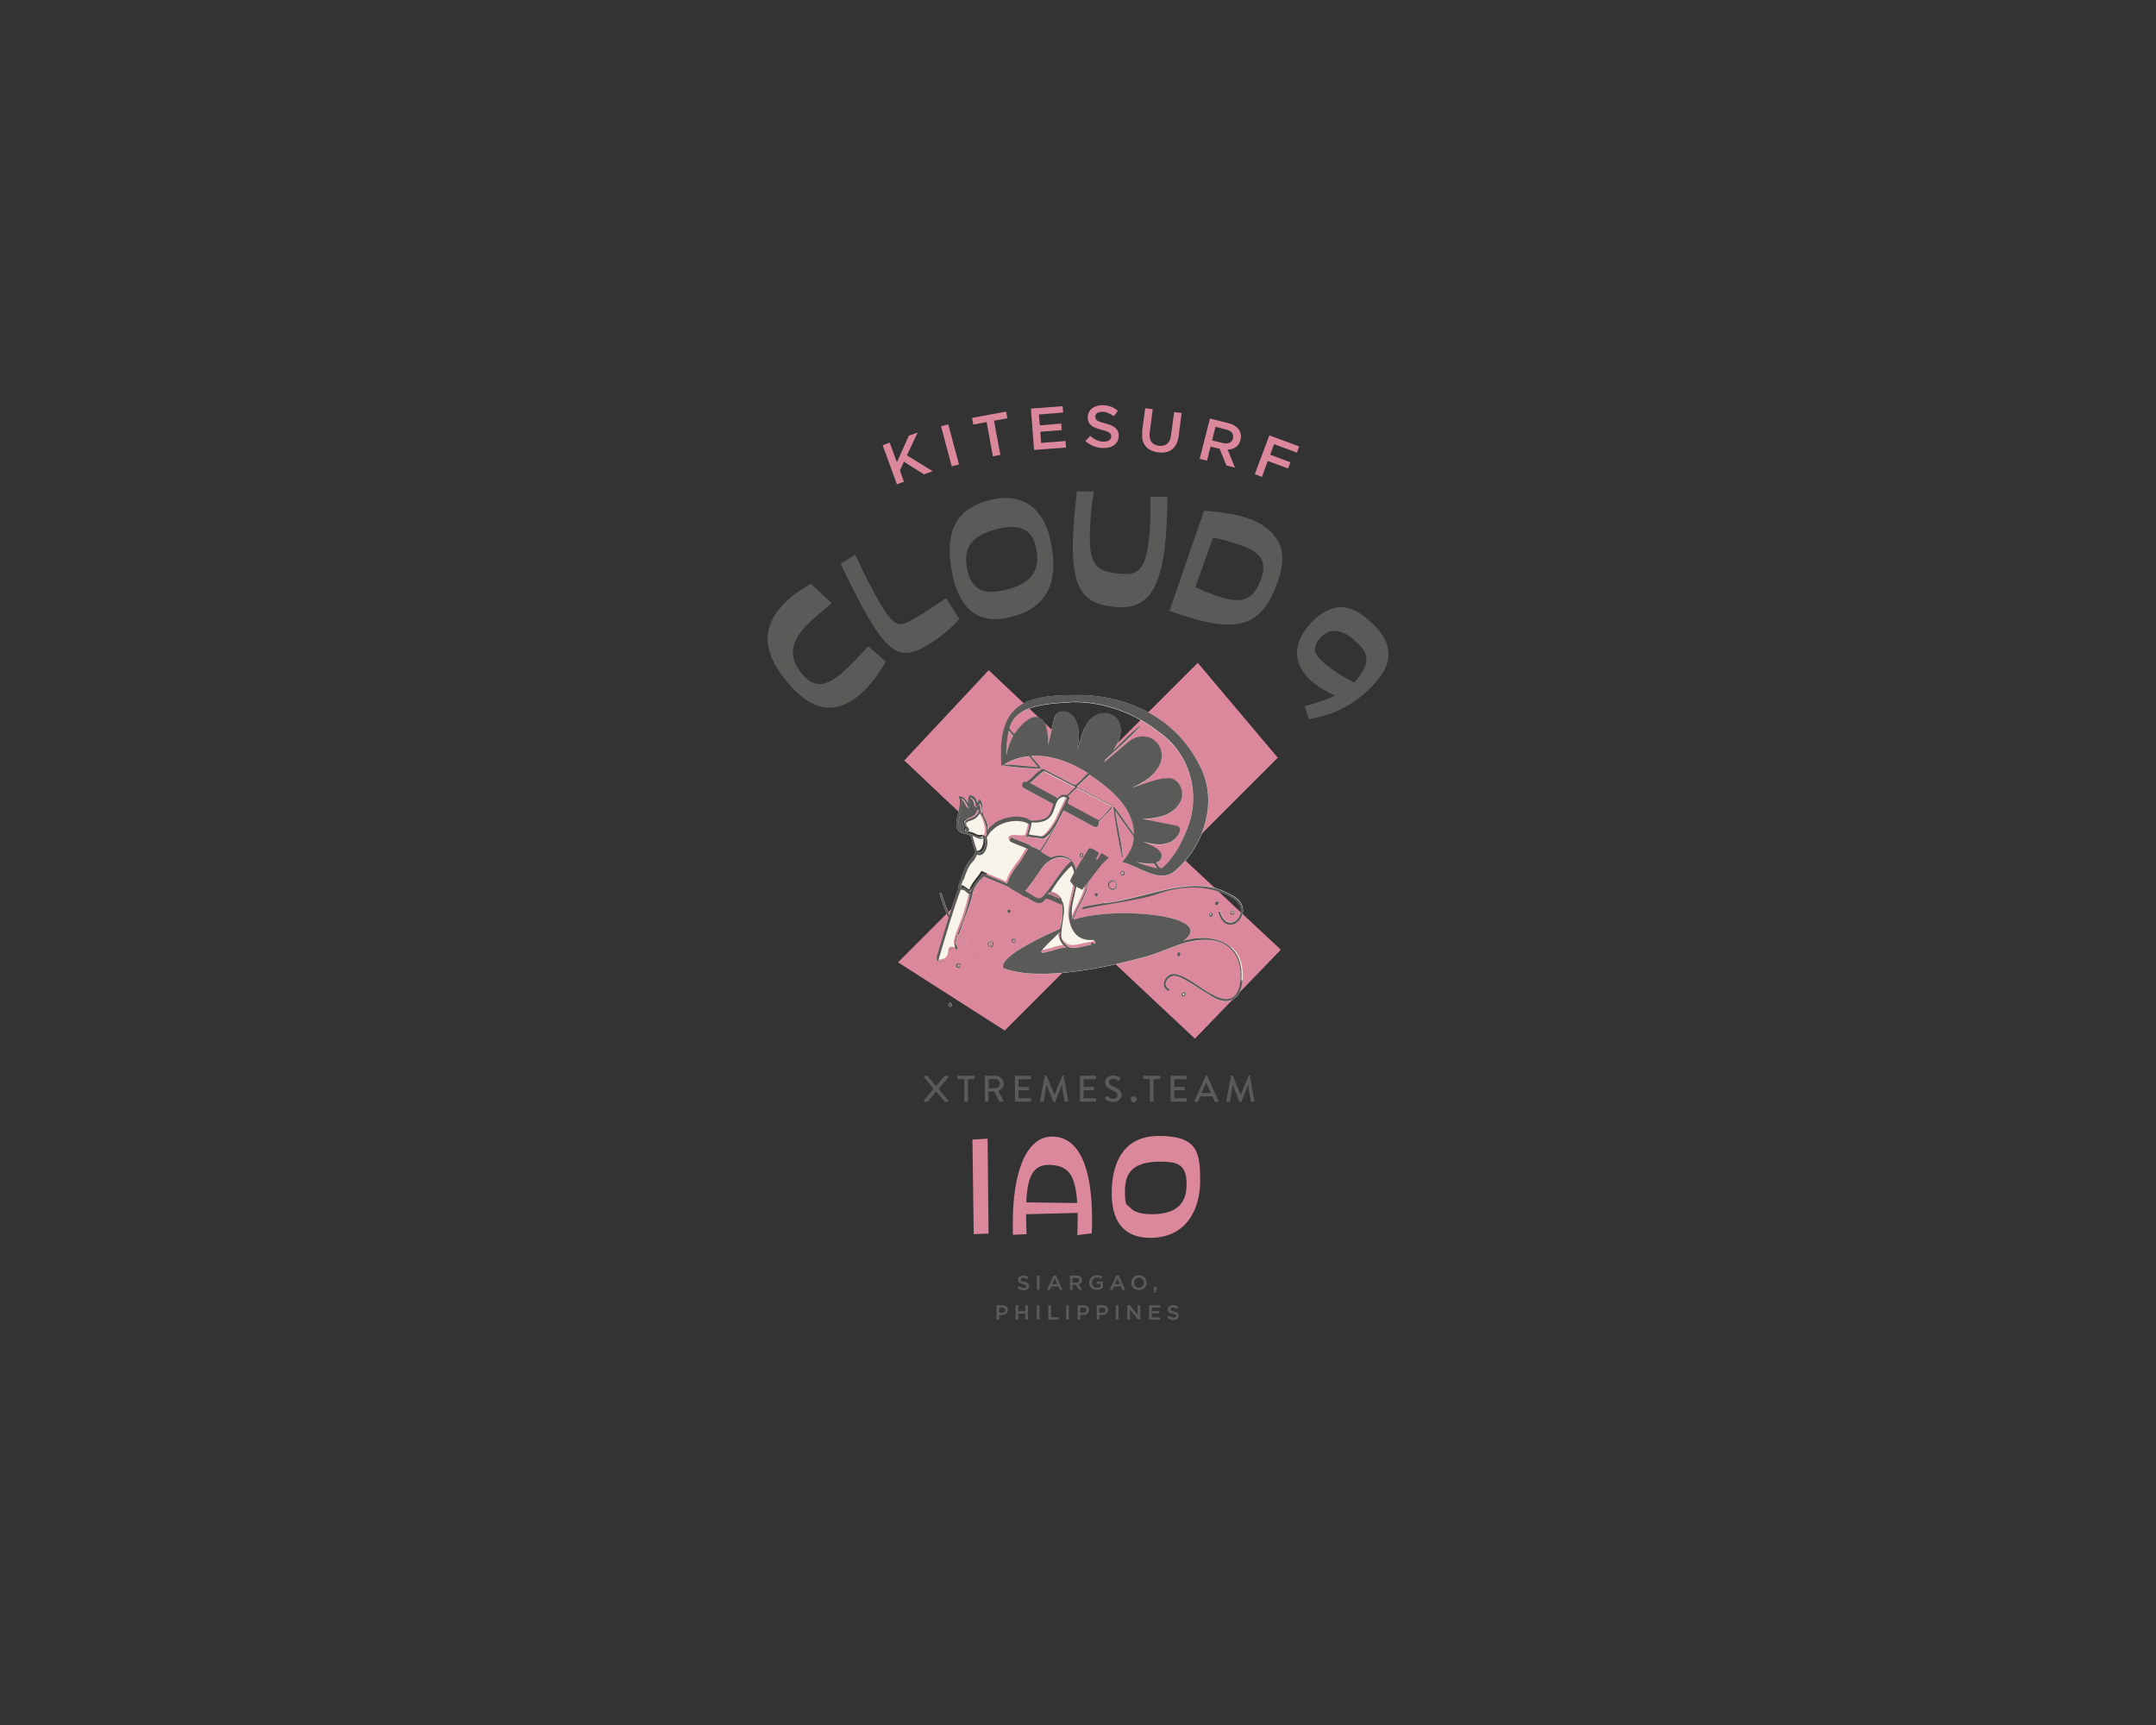 <?xml version="1.0" encoding="UTF-8"?> <svg xmlns="http://www.w3.org/2000/svg" id="Layer_1" viewBox="0 0 1350 1080"><rect x="0" y="0" width="1350" height="1080" fill="#333333" stroke="none"/><defs><style>.cls-1{fill:#f8f4ea;}.cls-2{fill:#db879c;}.cls-3{fill:#5a5a59;}</style></defs><polygon class="cls-2" points="552.7 278.8 557.1 277.1 561.6 289.4 569.1 272.8 574.6 270.8 567.9 285.1 584 295 578.6 297 566 289.1 563.5 294.5 566 301.6 561.6 303.2 552.7 278.8"></polygon><rect class="cls-2" x="592.6" y="265.5" width="4.7" height="26" transform="translate(-51.9 163.8) rotate(-15)"></rect><polygon class="cls-2" points="617.8 264.3 609.4 265.8 608.7 261.6 630 257.7 630.8 261.9 622.4 263.4 626.4 284.8 621.7 285.7 617.8 264.3"></polygon><polygon class="cls-2" points="645.5 255.8 665.4 254.3 665.7 258.3 650.5 259.5 651.1 266.3 664.5 265.2 664.8 269.3 651.4 270.3 651.9 277.3 667.2 276.1 667.5 280.2 647.5 281.7 645.5 255.8"></polygon><path class="cls-2" d="M679.7,276.1l2.9-3.2c2.5,2.2,5.1,3.5,8.4,3.6,2.9,0,4.8-1.2,4.8-3.2h0c0-1.9-1-3-6-4.2-5.7-1.5-8.8-3.2-8.7-8h0c.1-4.5,4-7.5,9.3-7.4,3.9,0,7,1.3,9.6,3.5l-2.6,3.4c-2.4-1.8-4.8-2.8-7.2-2.8-2.8,0-4.4,1.3-4.4,3h0c0,2.1,1.2,3,6.3,4.3,5.6,1.5,8.5,3.5,8.4,7.8h0c-.1,4.9-4.1,7.8-9.8,7.6-4.1,0-7.9-1.6-11.1-4.4"></path><path class="cls-2" d="M715.1,270.4l2-14.8,4.7,.6-1.9,14.7c-.6,4.8,1.6,7.7,5.7,8.2,4.1,.5,7-1.5,7.6-6.3l2-14.8,4.7,.6-1.9,14.6c-1,7.7-6,11-12.9,10-6.9-.9-10.8-5.4-9.8-12.8"></path><path class="cls-2" d="M757.5,262l11.6,2.9c3.3,.8,5.6,2.4,6.9,4.4,1,1.7,1.3,3.8,.8,6h0c-1,4.2-4.2,6.1-8.1,6.2l4.6,11.3-5.4-1.4-4.2-10.4-5.7-1.4-2.2,8.8-4.6-1.1,6.4-25.3Zm8.1,15.4c3.3,.8,5.8-.3,6.4-2.9h0c.7-2.8-.9-4.8-4.3-5.6l-6.6-1.7-2.1,8.5,6.7,1.7Z"></path><polygon class="cls-2" points="794.8 272.6 813.5 279.5 812.1 283.4 797.8 278.1 795.3 284.7 808 289.4 806.5 293.3 793.8 288.6 790.2 298.6 785.7 296.9 794.8 272.6"></polygon><path class="cls-3" d="M554.7,414.2c-4.2,7.1-9.1,14.4-15.5,20-12.1,10.8-27.1,14.4-44.3-4.9-20.5-23.1-17.2-39.8-.7-54.5,4.7-4.2,9.8-7.2,13.6-9.3l12.9,12.2c-4.3,3.7-8,6.7-11.5,9.8-14.7,13.1-16.3,23.9-6.5,35,7.7,8.6,15,7.4,25.8-2.3,4.8-4.4,9.8-9.7,15.1-15.6l11.1,9.6Z"></path><path class="cls-3" d="M600.7,387.4c-3.8,5-13.8,13.4-23,18.2-14.5,7.6-23,3.2-41-31.8-3.1-6-6.5-12.8-10.3-20.7l9-5.9c2.7,5.3,4.8,10.3,8.6,17.6,13.1,25,16.9,28.7,24.8,24.5,4-2.1,8.2-4.5,12.4-7.3,4.2-2.8,8-5.3,11.2-7.5l8.3,13Z"></path><path class="cls-3" d="M631.3,386.7c-20.9,4.6-30.7-8-34.7-26-4.7-21.5-2.8-42,24.8-48,18.8-4.1,32,5.3,36.4,25.7,5.5,25.2-1.2,42.8-26.6,48.3m-18.8-18.3c3.3,2.4,8.6,2.8,16.1,1.2,17.3-3.8,23.4-12.6,20.2-26.8-2.4-11.1-9.8-14.8-22.5-12-21.5,4.7-22.8,15.4-20.4,26.6,1.1,5,3.3,8.6,6.6,11"></path><path class="cls-3" d="M721.3,370.3c-4.7,7.3-12,10.5-21.8,9.8-22.3-1.6-30-11.7-27.2-51.7,.4-6.1,1.2-13.2,2-20.7h10.6c-1,6.7-1.6,10.2-2.1,18.2-2,28.7,2.9,32.1,20.1,33.4,10.7,.8,15.3-3.9,17-27.3,.3-4.3,.5-7.9,.5-10.9s0-6.5,0-10.1h10.6c0,8.9-.4,16.7-.9,23.6-1.2,16.6-4.1,28.5-8.8,35.7"></path><path class="cls-3" d="M732.3,382.4l21.6-62.6c11.6,.8,21.2,2.3,28.4,5,8.8,3.2,14.8,8.1,18.3,14.6,3.4,6.4,3.1,15-.8,25.5-10.1,27.7-24.7,33.2-67.5,17.5m16.1-14.7c21.3,9,34.2,14.1,41.1-4.7,3.7-10.2,1-16.6-10.9-21-8.1-2.9-11.8-4-19-5.4l-11.2,31.1Z"></path><path class="cls-3" d="M816.7,442.1c7-1.7,13.6-3.8,19.4-6.6-5.7-2.4-10.4-5.3-14.1-8.4-12.1-10.1-13.1-23-2.7-35.3,5.1-6.2,10.8-9.9,17-11.3,6.1-1.3,12.7,1,19.9,7,17.5,14.6,15.5,27.4,6.3,38.4-14.4,17.2-31.1,22.5-43,24.3l-2.7-8Zm31.2-14.8c.7-.6,1.3-1.4,1.8-2,9.4-11.3,6.9-17.4-2.6-25.3-8.2-6.9-15.7-6.2-20.6-.4-2.4,2.9-3.4,5.4-3.1,7.7,.3,2.3,2.6,5.3,6.9,8.8,3.7,3.1,9.6,7.2,17.6,11.2"></path><polygon class="cls-2" points="619 772.3 609.7 772.7 608.9 713.5 618.4 712.9 619 772.3"></polygon><path class="cls-2" d="M674.7,759.4l-32.2,.8c0,3.3,.2,9.4,.3,12.5l-8.6,.4c0-2.6,0-5.4,0-8,0-29.8,7.8-53.5,24.6-53.5s25.3,19.2,25,53.5c0,2.2,0,4.7-.2,7.1l-9.1,1.1c.3-3.4,.3-9.8,.3-12.7v-1.2Zm-.2-6.3c-.5-8.3-1.9-14.4-4.5-18.2-2.7-3.7-7.1-5.6-13.2-5.6-9.8,0-13.5,7.1-14.2,23.5l31.9,.4Z"></path><path class="cls-2" d="M720.4,775c-18.4,0-24.3-12.3-24.3-28.1s5.3-35.7,29.6-35.7,25.8,10.3,25.8,28.2-8.8,35.6-31.2,35.6m-12.4-18.7c2.3,2.6,6.7,3.9,13.2,3.9,15.2,0,21.9-6.3,21.9-18.7s-5.5-14.2-16.6-14.2c-18.8,0-22,8.7-22,18.6s1.2,7.9,3.5,10.4"></path><path class="cls-3" d="M637.1,806.3l1-1.1c.9,.7,1.8,1.2,2.9,1.2s1.6-.5,1.6-1.1h0c0-.7-.4-1-2.1-1.4-2-.5-3.1-1-3.1-2.7h0c0-1.6,1.3-2.6,3.2-2.6s2.4,.4,3.4,1.1l-.9,1.2c-.8-.6-1.7-.9-2.5-.9s-1.5,.5-1.5,1.1h0c0,.7,.4,1,2.2,1.4,2,.5,3,1.1,3,2.6h0c0,1.7-1.4,2.7-3.3,2.7s-2.8-.5-3.9-1.4"></path><rect class="cls-3" x="649.3" y="798.6" width="1.6" height="9"></rect><path class="cls-3" d="M659.7,798.5h1.5l4.1,9.1h-1.7l-.9-2.2h-4.4l-1,2.2h-1.7l4.1-9.1Zm2.3,5.5l-1.6-3.6-1.6,3.6h3.2Z"></path><path class="cls-3" d="M669.9,798.6h4.1c1.2,0,2.1,.3,2.7,.9,.5,.5,.8,1.2,.8,1.9h0c0,1.5-.9,2.4-2.2,2.8l2.5,3.4h-1.9l-2.3-3.1h-2v3.1h-1.6v-9Zm4,4.5c1.2,0,1.9-.6,1.9-1.5h0c0-1-.7-1.5-1.9-1.5h-2.4v3h2.4Z"></path><path class="cls-3" d="M682,803.1h0c0-2.5,2-4.7,4.8-4.7s2.6,.4,3.6,1.2l-1,1.2c-.7-.6-1.4-1-2.6-1-1.7,0-3,1.5-3,3.2h0c0,1.9,1.3,3.2,3.1,3.2s1.7-.3,2.2-.7v-1.7h-2.4v-1.4h3.9v3.8c-.9,.8-2.2,1.4-3.9,1.4-2.9,0-4.8-2-4.8-4.6"></path><path class="cls-3" d="M699,798.5h1.5l4.1,9.1h-1.7l-.9-2.2h-4.4l-1,2.2h-1.7l4.1-9.1Zm2.3,5.5l-1.6-3.6-1.6,3.6h3.2Z"></path><path class="cls-3" d="M708.3,803.1h0c0-2.6,2-4.7,4.9-4.7s4.8,2.1,4.8,4.6h0c0,2.6-2,4.7-4.9,4.7s-4.8-2.1-4.8-4.6m8,0h0c0-1.8-1.3-3.2-3.1-3.2s-3.1,1.4-3.1,3.2h0c0,1.8,1.3,3.2,3.1,3.2s3.1-1.4,3.1-3.2"></path><path class="cls-3" d="M722.1,808.8c.8-.2,1.2-.6,1.1-1.2h-.7v-1.8h1.8v1.5c0,1.4-.7,2-2,2.1l-.2-.7Z"></path><path class="cls-3" d="M624,817.2h3.6c2.2,0,3.5,1.2,3.5,3h0c0,2-1.7,3.1-3.7,3.1h-1.8v2.9h-1.6v-9Zm3.5,4.7c1.2,0,2-.7,2-1.6h0c0-1.1-.8-1.6-2-1.6h-1.9v3.2h1.9Z"></path><polygon class="cls-3" points="635.9 817.2 637.6 817.2 637.6 820.9 642 820.9 642 817.2 643.6 817.2 643.6 826.2 642 826.2 642 822.4 637.6 822.4 637.6 826.2 635.9 826.2 635.9 817.2"></polygon><rect class="cls-3" x="649.2" y="817.2" width="1.6" height="9"></rect><polygon class="cls-3" points="656.4 817.2 658.1 817.2 658.1 824.7 662.9 824.7 662.9 826.2 656.4 826.2 656.4 817.2"></polygon><rect class="cls-3" x="667.6" y="817.2" width="1.6" height="9"></rect><path class="cls-3" d="M674.8,817.2h3.6c2.2,0,3.5,1.2,3.5,3h0c0,2-1.7,3.1-3.7,3.1h-1.8v2.9h-1.6v-9Zm3.5,4.7c1.2,0,2-.7,2-1.6h0c0-1.1-.8-1.6-2-1.6h-1.9v3.2h1.9Z"></path><path class="cls-3" d="M686.7,817.2h3.6c2.2,0,3.5,1.2,3.5,3h0c0,2-1.7,3.1-3.7,3.1h-1.8v2.9h-1.6v-9Zm3.5,4.7c1.2,0,2-.7,2-1.6h0c0-1.1-.8-1.6-2-1.6h-1.9v3.2h1.9Z"></path><rect class="cls-3" x="698.7" y="817.2" width="1.6" height="9"></rect><polygon class="cls-3" points="705.9 817.2 707.4 817.2 712.4 823.4 712.4 817.2 714 817.2 714 826.2 712.6 826.2 707.5 819.8 707.5 826.2 705.9 826.2 705.9 817.2"></polygon><polygon class="cls-3" points="719.5 817.2 726.4 817.2 726.4 818.6 721.2 818.6 721.2 820.9 725.8 820.9 725.8 822.3 721.2 822.3 721.2 824.8 726.5 824.8 726.5 826.2 719.5 826.2 719.5 817.2"></polygon><path class="cls-3" d="M730.9,824.9l1-1.1c.9,.7,1.8,1.2,2.9,1.2s1.6-.5,1.6-1.1h0c0-.7-.4-1-2.1-1.4-2-.5-3.1-1-3.1-2.7h0c0-1.6,1.3-2.6,3.2-2.6s2.4,.4,3.4,1.1l-.9,1.2c-.8-.6-1.7-.9-2.5-.9s-1.5,.5-1.5,1.1h0c0,.7,.4,1,2.2,1.4,2,.5,3,1.1,3,2.6h0c0,1.7-1.4,2.7-3.3,2.7s-2.8-.5-3.9-1.4"></path><path class="cls-3" d="M610,673.5h-10c-.3,0-.4,.2-.4,.4v1.3c0,.2,.2,.4,.4,.4h3.8v13.7c0,.2,.2,.4,.4,.4h1.5c.2,0,.4-.2,.4-.4v-13.7h3.8c.3,0,.4-.2,.4-.4v-1.3c0-.2-.2-.4-.4-.4"></path><path class="cls-3" d="M628.5,678.5c0-2.8-2.3-5-5.1-5h-6.3c-.3,0-.4,.2-.4,.4v15.4c0,.2,.2,.4,.4,.4h1.5c.2,0,.4-.2,.4-.4v-6h3.5l3.1,6.1c0,.2,.2,.3,.5,.3h1.8c.4,0,.6-.4,.4-.7l-3.2-5.9c2-.8,3.5-2.6,3.5-4.7m-5.3,2.9h-4.2v-5.7h4.2c1.5,0,2.8,1.3,2.8,2.8s-1.3,2.9-2.8,2.9"></path><path class="cls-3" d="M645.2,673.5h-9.3c-.3,0-.4,.2-.4,.4v15.4c0,.2,.2,.4,.4,.4h9.3c.3,0,.4-.2,.4-.4v-1.3c0-.2-.2-.4-.4-.4h-7.4v-5h6.2c.2,0,.4-.2,.4-.4v-1.3c0-.2-.2-.4-.4-.4h-6.2v-4.8h7.4c.3,0,.4-.2,.4-.4v-1.3c0-.2-.2-.4-.4-.4"></path><path class="cls-3" d="M666,673.3h-.4c-.2,0-.3,.1-.4,.3l-4.9,11.9h0l-4.9-11.9c0-.1-.3-.3-.4-.3h-.4c-.2,0-.4,.2-.4,.3l-2.9,15.7c0,.3,.1,.5,.4,.5h1.5c.2,0,.4-.2,.4-.3l1.7-10.4h0l4.2,10.7c0,.1,.2,.3,.4,.3h.4c.2,0,.3-.1,.4-.3l4.2-10.7h0l1.7,10.4c0,.2,.2,.3,.4,.3h1.5c.3,0,.5-.2,.4-.5l-2.9-15.7c0-.2-.2-.3-.4-.3"></path><path class="cls-3" d="M685.9,673.5h-9.3c-.3,0-.4,.2-.4,.4v15.4c0,.2,.2,.4,.4,.4h9.3c.3,0,.4-.2,.4-.4v-1.3c0-.2-.2-.4-.4-.4h-7.4v-5h6.2c.2,0,.4-.2,.4-.4v-1.3c0-.2-.2-.4-.4-.4h-6.2v-4.8h7.4c.3,0,.4-.2,.4-.4v-1.3c0-.2-.2-.4-.4-.4"></path><path class="cls-3" d="M697.4,680.4c-1.9-.8-3-1.6-3-2.9s.7-2.1,2.6-2.1,2.2,.6,3.1,1.2c.3,.2,.6,0,.8-.2l.6-.9c.2-.3,0-.7-.1-.8-.2-.2-2-1.4-4.3-1.4-3.7,0-5.1,2.5-5.1,4.3,0,2.7,1.9,3.9,4.2,4.9,2.3,1,3.5,1.8,3.5,3.2s-1,2.2-2.6,2.2-2.6-.7-3.7-1.6c-.3-.2-.6-.1-.8,.2l-.6,1c-.3,.4,0,.6,.1,.7,.4,.3,2.2,1.8,5,1.8s5.2-2,5.2-4.4-2.3-4.1-5-5.2"></path><path class="cls-3" d="M709.8,686.3c-1,0-1.8,.8-1.8,1.9s.8,1.9,1.8,1.9,1.9-.8,1.9-1.9-.8-1.9-1.9-1.9"></path><path class="cls-3" d="M726.2,673.5h-10c-.3,0-.4,.2-.4,.4v1.3c0,.2,.2,.4,.4,.4h3.8v13.7c0,.2,.2,.4,.4,.4h1.5c.2,0,.4-.2,.4-.4v-13.7h3.8c.3,0,.4-.2,.4-.4v-1.3c0-.2-.2-.4-.4-.4"></path><path class="cls-3" d="M742.7,673.5h-9.3c-.3,0-.4,.2-.4,.4v15.4c0,.2,.2,.4,.4,.4h9.3c.3,0,.4-.2,.4-.4v-1.3c0-.2-.2-.4-.4-.4h-7.4v-5h6.2c.2,0,.4-.2,.4-.4v-1.3c0-.2-.2-.4-.4-.4h-6.2v-4.8h7.4c.3,0,.4-.2,.4-.4v-1.3c0-.2-.2-.4-.4-.4"></path><path class="cls-3" d="M755.6,673.3h-.2c-.1,0-.3,.1-.4,.3l-7.2,15.7c-.1,.3,0,.6,.4,.6h1.5c.3,0,.5-.2,.5-.3l1.4-3.2h7.6l1.4,3.2c0,.2,.3,.3,.5,.3h1.5c.3,0,.5-.3,.4-.6l-7.1-15.7c0-.1-.3-.3-.4-.3m-3.1,11l2.8-6.4h.1l2.9,6.4h-5.8Z"></path><path class="cls-3" d="M783,673.6c0-.2-.2-.3-.4-.3h-.4c-.2,0-.3,.1-.4,.3l-4.9,11.9h0l-4.9-11.9c0-.1-.3-.3-.4-.3h-.4c-.2,0-.4,.2-.4,.3l-2.9,15.7c0,.3,.1,.5,.4,.5h1.5c.2,0,.4-.2,.4-.3l1.7-10.4h0l4.2,10.7c0,.1,.2,.3,.4,.3h.4c.2,0,.3-.1,.4-.3l4.2-10.7h0l1.7,10.4c0,.2,.2,.3,.4,.3h1.5c.3,0,.5-.2,.4-.5l-2.9-15.7Z"></path><path class="cls-3" d="M593.7,674.4c0-.1,0-.2,0-.3,0-.2-.1-.4-.3-.5,0,0-.2,0-.3,0h-1.4c-.3,0-.5,.2-.6,.4l-5,6-5-6h0c-.1-.2-.3-.4-.6-.4h-1.4c-.1,0-.2,0-.3,0-.2,0-.3,.3-.3,.5,0,.1,0,.2,0,.3s0,0,0,0l6.1,7.2-5.8,7s0,0,0,0c0,0,0,0-.1,.2,0,0-.2,.3-.2,.5,0,.2,.1,.4,.3,.5,0,0,.2,0,.3,0h1.4c.4,0,.5-.3,.7-.4l5-6,5,6h0c.2,.3,.3,.4,.6,.4h1.4c.1,0,.2,0,.3,0,.2,0,.3-.3,.3-.5,0-.1,0-.2,0-.3,0,0,0,0,0,0l-6.1-7.2,6.1-7.3s0,0,0,0"></path><polygon class="cls-2" points="802 594.6 738.9 535.6 800.1 474.4 750 415 684 480.9 619.1 419.6 566.2 476.1 629.2 535.6 562.3 602.5 629.1 645.2 684.1 590.2 748.2 650.3 802 594.6"></polygon><path class="cls-1" d="M606.8,558.4c-1.6-.7-2.2-1.3-2.7-1.8-.5-.4-.8-.7-1.9-1-.3,0-.7-.1-1.2-.2,0,0,0,0,0,0-3.7,9.3-10.8,33.2-13.1,41.1-.5,1.4-1.1,3.3-.6,4,0,0,0,0,0,0,.1,.1,.3,.2,.7,.3,.5,0,1.2,0,2.3-.5,0,0,0,0,0,0,1.8,0,3.2-2,3.5-4.8v-.4c0-.8,.2-1.5,.7-1.9,.9-.8,1.4-.5,2.7-.3,0,0,1,.3,1,.3-1.4-2.3-1.2-4.5,.6-9.5,.7-2,2-4.9,2.9-7.4,2.3-6,4.3-13.4,5.1-18.1"></path><path class="cls-1" d="M684.7,587.1c-.2-.2-.5-.3-.7-.4-.1,0-.2,0-.3,0-1.6,.2-3.1,.1-4.5-.2-1.9-.4-3.7-1.2-5.2-2.4-2.4-2-4.2-5-4.8-8.8-1-5,.3-10.3,1.5-15.4,1.7-6.9,3.3-13.4-.3-19.3,0,0-.1-.2-.2-.3t0,0c-4.8,4.4-9.2,10.1-13.5,17.4,0,0,0,0,0,0,0,0,.2,0,.3,0,0,0,0,0,0,0,.5,0,.9,.2,1.3,.3,2.5,.7,4.2,1.7,5.4,3.3,.1,.1,.2,.3,.3,.4,2.1,3,1.7,7.3,1,11.9-.1,.7-.2,1.3-.3,2-.3,2.1-.7,4.2-.8,6.3,0,0,0,0,0,0-.3,3,0,4.8,1.7,6.6,.6,.8,1.5,1.5,2.6,2.4,.7,.4,1.4,.6,2.2,.7,2.2,.3,4.6-.2,6.9-.8,.8-.2,1.6-.4,2.4-.5,.8-.3,1.6-.4,2.4-.5,1.3-.2,2.3-.3,3.1-1.2,.1-.3,.1-.6,0-1-.1-.3-.3-.5-.5-.7"></path><path class="cls-1" d="M662.8,582.3c0-.1,0-.2,0-.3v-.2s0,0,0,0c-1,1.2-2.7,2.8-4.6,4.7-2.8,2.7-7.1,6.9-6.9,7.9,0,0,0,0,0,0,0,0,0,0,.1,0,0,0,.2,0,.2,.2,0,.1,.2,.2,.4,.2,1.1,0,4.2-.8,6.4-1.4,3-.9,6.1-1.8,8.2-1.8-3.4-2.8-4.4-5.2-4-9.3"></path><path class="cls-1" d="M643.2,522.5c.5,.1,.9,.2,1.3,.3,1,.2,1.7,.3,2.4,.3h0v0h0c.8,0,1.6,.1,3,.4,.4,0,.9,.2,1.5,.3,0,0,0,0,0,0,1.7-.3,4.7-2.6,9.6-11,1.2-3,2.4-5.3,3.5-7.6,.8-1.7,1.7-3.4,2.6-5.4-.2-.2-.7-.5-1.1-.7-.3-.1-.6-.3-.8-.3-1.7,.2-2.8,1-3.6,2-.6,.8-1.1,1.8-1.5,2.9,0,0,0,0,0,0-.2,.5-.4,1.1-.5,1.6-.5,1.5-1,3-1.8,4.4-1.8,3.1-5,5.6-12.7,5.3h0c0,1.8-1,5.2-1.7,7.3,0,0,0,0,0,0"></path><path class="cls-3" d="M604.6,517.8c-1.1-1.4-1.5-2.5-1.3-3.3,0,0,0,0,0-.1,.1-.5,.4-.8,.8-1.1,.6-.4,1.4-.8,2.3-1.1,2.3-.9,4.8-1.9,5.4-5.1,0-.1,.1-.2,.2-.3,.1,0,.2,0,.3,.1,0,0,0,0,0,0,.1,.2,.3,.4,.4,.6,.1,.2,.3,.4,.4,.6,.3,.4,.6,.8,.8,1.2,0,0,0,0,0-.1,0,0,0,0,0,0,0-.4,0-.8,0-1.1-.1-1.8-.2-3.7-1.2-5.3,0-.1-.1-.2-.2-.3,0,0,0,0,0,0-.4,.8-.8,1.6-1.6,2.1-.1,.1-.3,.2-.5,.3,0,0,0,0-.1,0s-.1,0-.2,0c0,0-.1-.1-.1-.2-.1-1.8-.7-3.8-1.9-4.8-.4-.4-.9-.6-1.5-.7h0c0,0,0,.2,0,.3-.1,.6-.2,1.2-.2,1.9,0,.8-.2,1.6-.3,2.3-.1,.6-.3,1.2-.5,1.7,0,0,0,0,0,0,0,0-.1,.2-.2,.2,0,0,0,0,0,0,0,0-.2,0-.2-.2-.2-.4-.4-.8-.6-1.2-.7-1.3-1.3-2.7-2.3-3.6-.4-.3-.8-.5-1.2-.7,.5,1.5,.4,3.2,.1,5,0,0,0,0,0,0,0,.2,0,.3,0,.5,0,.5-.2,.9-.3,1.4-.2,.8-.4,1.7-.6,2.5-.3,1.1-.5,2.1-.7,3.1-.5,2.4-.6,4.6,.3,6.1,.2,.4,.5,.7,.9,.9,.6,.5,1.5,.8,2.5,1,.1,0,.2,0,.3,0,.1,0,.2,0,.3,0-.1-.3-.2-.6-.2-.9,0-.2,0-.4,0-.6,0-.3,.2-.6,.3-.8,0,0,.1-.2,.2-.2,0,0,.2-.1,.3-.2,0,0,0,0,0,0"></path><path class="cls-1" d="M640.3,559.5l-1.1-1.1c.4,.5,.8,.8,1.1,1.1"></path><path class="cls-1" d="M601.1,554.1c.3,0,.7,0,1,.1,0,0,0,0,0,0,1.1,.2,1.8,.7,2.6,1.3,.6,.5,1.3,1,2.3,1.5,0,0,0,0,0-.1,.9-2.7,2.7-5,4.5-7.3,1.1-1.4,2.1-2.7,2.9-4.1,0-.1,.2-.2,.4-.1,0,0,0,0,.1,0,2.2,1.1,5.1,2.3,7.9,3.4,2.5,1,5.1,2.1,7.1,3.1,0,0,0,0,0,0,0-.2,.1-.4,.2-.5h0l.2-.4c1.4-4.4,4.7-9,8-13.1l4.7-7.7c-1.3-.7-3.5-1.5-5.3-2.2-3.1-1.1-5.7-2.1-6.3-3.1,0,0,0-.2,0-.3,.5-2.1,3.3-1.9,6.1-1.7,1.8,.1,3.6,.3,4.4-.3,1.4-4.3,2-7.2,1.9-7.8-1.3-.9-2.9-1.5-4.7-1.9-6-1.2-13.6,1-17.5,4.7-.3,.3-.6,.6-.9,.9,0,0-.1,.1-.2,.2,0,.1-.2,.1-.3,0,0,0,0,0,0,0,0,0,0,0,0,0-1.4,1.6-2.3,3-2.9,4l-.2,.4c1.1,2.3,.4,6.9-1.5,9.3-.2,.2-.3,.4-.5,.5,0,0,0,0,0,0s0,0,0,0c-.9,.8-1.9,1.1-3,1-.2,0-.4,0-.6-.1-.1,0-.2,0-.3-.1,0,0,0,0-.1,0,0,0,0,0-.1,0-.3,.8-.8,1.6-1.2,2.4-.2,.4-.5,.8-.7,1.2,0,0,0,0,0,0-3.2,2.8-4.8,7.4-6.3,11.8,0,0,0,.1,0,.2-.5,1.5-1,3-1.6,4.4,0,0,0,0,0,0,.1,0,.2,0,.3,0"></path><path class="cls-1" d="M615.2,523.2s0,0,.1,0c0,0,0,0,0,0,.1,0,.3-.2,.4-.3,.2-.2,.5-.5,.6-.8,.1-.3,.2-.6,.3-1,.2-.7,.2-1.4,.1-2.3-.2-2-.8-4.3-1.7-6.4-.7-1.7-1.6-3.2-2.5-4.3,0,0,0,0,0,0,0,0,0,0,0,0-.8,1.8-2.1,2.9-3.5,3.7-.5,.3-1,.5-1.5,.7-.5,.2-1,.4-1.5,.5-.7,.3-1.3,.5-1.8,.8,0,0,0,0,0,0-.2,.2-.3,.4-.3,.6,0,0,0,0,0,0-.1,.8,.4,1.9,1.7,3.4,0,.1,.1,.3,0,.4t0,0s0,0,0,0c0,0,0,0,0,0,0,0,0,.1,.1,.2,0,0,0,0,0,0,0,0,0,0,0,0,0,0,0,.2,0,.2h0v.4l-.3,.4c0,.2-.2,.2-.3,.2,0,0,0,0,0,0-.1,0-.2,0-.3,0-.2,0-.4,0-.5-.1,0,.3,.1,.5,.3,.6,0,0,0,0,0,0,0,0,0,0,0,0,0,0,.1,.2,0,.4,0,0,0,0,0,0h0s0,0,0,.1c.1,0,.2,0,.4,0,.1,0,.2,0,.3,0s.3,0,.5,0h0s0,0,0,0c.1,0,.3,0,.4,0,.1,0,.2,0,.3,0,1.6,.2,3.4,.9,5.3,1.9,1.4,.4,2.5,.4,3.3,0"></path><path class="cls-1" d="M610.8,532.4s0,0,0,0c0,0,0,0,0,0,0,0,.1,0,.2,0,0,0,0,0,0,0,0,0,0,0,0,0,0,0,0,0,0,0,.3,.2,.6,.2,.9,.3,1,.1,1.8-.5,2.3-1.2,1.5-1.9,2.1-5.7,1.3-7.7,0,0,0-.1,0-.2-.3,.2-.7,.3-1.1,.4-.6,.2-1.2,.2-1.8,.1-.4,0-.8-.2-1.2-.3,0,0,0,0,0,0,0,0,0,0,0,0-.6-.2-1.1-.5-1.6-.7-.6-.3-1.2-.6-1.8-.8-.1,0-.2,0-.3-.1,0,0,0,0,0,0,.2,.7,.4,1.4,.6,2.1,.8,2.6,1.5,5.1,2.4,7.7,0,.1,0,.2,.1,.3"></path><path class="cls-1" d="M670.2,575.1c0,.3,.1,.7,.2,1,0,0,0-.1,0-.2,0-.2,0-.4,.2-.7,.7-2.5,2.2-5.6,3.9-8.8,2.7-5.3,5.4-10.7,4.4-13.8-.2-.8-.7-1.4-1.4-1.8,0,0-.2-.1-.3-.2-1.4,1.1-2.6,2-4,2.9,0,0,0,0,0,0-.4,2.1-.9,4.2-1.4,6.3-1.2,5-2.4,10.1-1.6,15.1m2.3-7.3s0,0,0,0c0,0,0,.1,0,.2,0,0,0,0,0-.2,0,0,0,0,0,0m-.3,.2s0,0,0,0c0,0,0,0,0,0h0"></path><path class="cls-1" d="M741.2,621.8c-.3,0-.6,0-.7,.5,0,.4,.2,.7,.5,.8,.4,0,.6-.1,.7-.5,.1-.5-.2-.6-.6-.7"></path><path class="cls-1" d="M665.7,507.3s0,0,0,0c0,0,0,0,0,0"></path><path class="cls-1" d="M615.8,510.6c0,0-.6,0-.6,.1,0,0,0,0,0,0,0,0,.1,0,.6-.1"></path><path class="cls-1" d="M665.5,508.4c.2,.2,.3-.8,.2-1.1,0,0,0,0,0,0l-.2,1.1Z"></path><path class="cls-1" d="M770.5,592.9c-6.7-5.8-18-7.2-29.4-3.9,3.7-2.6,5.1-5.1,4.2-7.5-2.2-5.5-17.1-8.5-30.3-9.4-16.2-1.1-32.8,.3-42.6,3.7,.4-2.3,2-5.5,3.8-8.8,2.7-5.2,5.5-10.6,4.5-14.3-.3-1.2-1-2.2-2.1-2.9,0,0,0,0-.1,0l-4.3-2.1c-.1-3.3-1-6-2.6-8.1,0,0,0,0,0-.1l-.4-.5s0,0,0,0c-3.5-3.9-9-3.8-13-2-1.8-.8-3.5-1.8-5.1-2.9-.4-.3-.8-.5-1.2-.8,5.2-7.6,10-17.6,14.2-25.9,0,0,0,0,0,0,3.5,1.9,7.1,3.8,10.5,5.7,2.8,1.5,5.7,3.1,8.5,4.6,.9,.5,1.7,.4,2.3-.2,.7-.6,.9-1.7,.7-2.8,.4-.5,1.6-1.8,3-3.1,4.3-4.2,6-6.2,5.7-7,0-.1-.1-.3-.5-.4h0c-2.9-1.5-5.7-3-8.6-4.4-4.4-2.3-8.9-4.6-13.4-7l8.1-7.7c13.4,9.2,27.5,20.5,27.8,37.4-1.7-2.3-3.3-4.6-4.9-6.9-2.4-3.5-4.9-7.1-7.6-10.4,0-.1-.2-.1-.3,0-.1,0-.2,.2-.2,.3,1.6,11.8,3.5,22.3,5.5,31.3,0,.2,.2,.3,.3,.2,.2,0,.3-.2,.2-.4-.5-5.7-1.6-11.5-2.7-17.1-.7-3.8-1.5-7.7-2-11.6,2.5,3.4,5,6.9,7.4,10.3,1.3,1.9,2.7,3.8,4,5.7,.4,5.7-3,10.9-6.8,15.6,0,0,0,.2,0,.3,0,.1,.1,.2,.2,.2,2.9,.7,6,2.1,9.3,3.6,7.9,3.6,16.2,7.4,23,2,9.3-7.9,16.4-19.3,19.4-31.3,3.3-13,1.6-26-4.6-36.6-7-13.6-18.2-24.8-32.4-32.2-13-6.8-28-10.4-43.4-10.3-19.3,0-32.7,1.7-40.5,10.7-5.9,6.9-8.1,17.5-7,33.4,0,.1,0,.2,.2,.3,0,0,.2,0,.3,0,4.7-3.4,10.1-5.3,17-6.1,0,0,0,.2,0,.2l5.5,6.7c-2.6-.2-5.3-.4-7.9-.7-4.4-.4-9-.9-13.4-.8-.2,0-.3,.1-.3,.3,0,.2,.1,.3,.3,.3,7.6,1.2,15.6,1.6,22.7,1.9,.1,0,.2,0,.3-.2,0-.1,0-.2,0-.3-1.1-1.8-2.5-3.4-3.9-4.9-.7-.9-1.5-1.7-2.2-2.6,11-.8,22.9,2.8,35.7,10.7-.7,.6-1.6,1.6-2.6,2.6-2.1,2.2-5,5.3-6,4.9-3.7-1.9-7.4-3.9-11.2-5.8-2.8-1.4-5.6-2.9-8.3-4.3,0,0-.2,0-.2,0-2.1,.7-4,2.6-5.8,4.4-1.1,1.1-2.3,2.3-3.6,3.2h0c-.5,.6-.7,.6-1.5,.3h0s0,0,0,0c-1.2,0-1.9,.8-2.1,1.7-.2,.9,.1,2,1.2,2.5,2.8,1.5,5.7,3.1,8.5,4.6,2.9,1.6,5.8,3.1,8.7,4.7,.2,.2,.5,.3,1.2,.7-.3,.7-.5,1.4-.7,2.1-1.5,4.6-2.7,8.5-13.6,8.1-5-4.4-18.9-2.6-24.1,3.1-1,.4-1.7,1.4-2.3,2.3-.2,.3-.4,.6-.6,.9,0,0,0,0,0,0,.7-3.7-1.1-7-2.5-9.5,0,0,0,0,0,0-.2-.9-.4-2.1-.5-2.9-.2-2.5,.4-4.8-1.8-7.2,0,0-.2-.1-.2,0,0,0-.2,0-.2,.2-.2,.3-.3,.7-.5,1-.2,.4-.4,.8-.6,1.2-.2-1.5-.9-2.9-2-3.9-.9-.8-1.9-1.1-2.9-.9,0,0-.2,0-.2,.2-.5,1-.6,2.1-.7,3.2,0,.5,0,.9-.1,1.4-1-2-2.7-4.4-5.5-4.3-.1,0-.2,0-.2,.2,0,0,0,.2,0,.3,1.3,2.6,.4,6.5-.5,10.3-1,4-1.9,7.7-.3,10.2,.9,1.4,2.5,2.1,4.8,2.4,.5,.1,1,.3,1.4,.5,.6,.2,1.1,.4,1.7,.6,0,0,0,0,0,0,.6,1.6,1.1,3.2,1.5,4.8,.5,1.8,1,3.6,1.7,5.4,0,0-.1,.1-.2,.2,0,.7-.5,1.4-1,2.1-.3,.4-.6,.9-.8,1.3-3.5,3.1-5.1,7.9-6.7,12.5-.6,1.9-1.3,3.8-2.1,5.6,0,0,0,.2,0,.3,0,0,.2,.2,.3,.2h.2c-1.4,3.4-3.4,9.3-5.9,17.5-1.9-4.2-3.6-8.8-5.1-13.8,0-.2-.2-.3-.4-.2l-.6,.2c0,0-.1,0-.2,.2s0,.2,0,.2c1.6,5.4,3.5,10.5,5.7,15.1-1.9,6-4.1,13.3-6.5,21.6-1,2.7-1.2,4.5-.4,5.4,.3,.3,.6,.5,1.1,.6,.8,.1,1.8,0,3.1-.5,2.9,0,3.2-3.6,3.5-6.2,0-.5,0-.9,.3-1.1,.4-.3,1.2-.4,2.4,0,1.1,.3,1.8,.2,2.1-.3,.3-.5,0-1.4-.8-2.6-.5-.7,0-3,1.2-6.8,10.8,14.9,26.1,23.4,44.3,24.7,10.2,.8,33.2,.5,73-10.4,5.7-1.6,10.4-3.5,14.5-5.1,8-3.1,14.4-5.6,24.3-5.5,6.8,.2,12.4,2.8,16.1,7.3,3.7,4.5,5.2,10.7,4.6,17.9-.2,2.7-1.2,9.1-5.6,11.3-5.9,2.3-13.4-2.7-20.6-7.6-5-3.3-9.7-6.5-13.8-7.3,0,0,0,0,0,0-3.5-1-6.7,1.5-7.7,4.4-.7,2-.3,4.7,2.6,6.1,0,0,.2,0,.2,0,0,0,.1-.1,.2-.2l.2-.6c0-.1,0-.3-.2-.4-1.9-1.1-2.6-2.8-1.9-4.6,.8-2.3,3.7-4.3,6.4-3.5,0,0,0,0,0,0,3.4,.6,9.7,4.7,14.8,8,2.5,1.6,4.7,3,6.2,3.8,5.3,3.8,10.5,4.8,14.4,2.7,3.5-1.9,5.6-6,6-12,.8-9.1-1.6-16.3-6.9-20.9m-60.1-53.1c3.4,.7,7.5,1.3,11.4,1.1l2,2.9c-2.4-.2-9.6-2.4-13.4-4.1m-80.9-66.8c-.3-3.8,.5-11.9,1.5-15.2l2.7,3.3c-2.1,3.7-3.5,7.7-4.2,11.9m48.8-16.8s0,0,0,0c-.7,1.9-1.3,3.8-1.9,5.7-.8,2.5-1.7,5.1-2.6,7.6,1.3-6.4,2-13.9-1.7-19.8-1.8-2.9-5.4-4.6-8.4-4-2.2,.4-3.7,2.1-4.3,4.6-.6,2.5-1.2,5-1.7,7.4-.7,2.9-1.4,5.9-2.1,8.9,.2-9.4-1.7-15.6-5.6-17.1-4.1-1.7-9.7,2-15.7,10.4-.3-.5-.8-.9-1.1-1.3-.8-.8-1.5-1.6-1.8-2.5,3.7-14.1,22.9-15.3,35.7-16.1,1.4,0,2.7-.2,3.9-.3,19.3-.2,38.8,6.7,54.7,19.4,18.9,13.4,25.9,39,16.7,60.8-4.3,10.8-9,18.2-14.8,23.3-.6,.5-1.1,.7-1.5,.6-.9,0-1.6-1.3-2.3-2.4-.2-.3-.4-.6-.6-1,1.3-.4,2.3-1.2,2.9-2.2,.6-1,.7-2.3,.4-3.5,0,0,0,0,0,0-1.6-3.1-4.9-4.5-8-5.9-1.1-.5-2.3-1-3.4-1.6,15.6,4.9,21-1.6,22.9-6.1,.3-.8,.3-1.7,0-2.4-.3-.7-1-1.2-1.8-1.4-3-.6-6-1.2-9-1.8-4.1-.8-8.3-1.7-12.4-2.5,9.5-.3,18.5-2.1,23.3-10.1,1.6-2.8,1.9-6.1,.8-9.2-1.1-3-3.4-5.3-6.4-6.2,0,0,0,0,0,0-5.8-.4-11.6,1.7-17.2,3.6-2.4,.9-4.9,1.7-7.3,2.4,11.2-4.8,18-11.6,18.7-18.9,.5-4.6-1.6-8.9-5.3-11.4-4.3-2.8-9.9-2.5-14.6,.8-2.8,2.3-5.7,4.7-8.4,7.1-2.8,2.4-5.7,4.8-8.6,7.2l1.3-1.4c.1-.1,.1-.3,0-.4h-.1c1.1-1.1,2.2-2.1,3.3-3.1,6.3-5.6,12.7-11.4,18.5-17.7,.1-.1,.1-.3,0-.4-.1-.1-.3-.2-.4,0-3.8,3.1-7.4,6.6-10.9,10-1.7,1.7-3.5,3.5-5.3,5.1,6.2-9,5.2-14.9,4-17.7-1.6-3.7-5.3-6-9.6-5.9-4.1,.1-9.3,2.6-11.9,9.4m-4.6,92.8h0l.3,.2,2.1,1c-.7,.5-1.5,1.1-2.2,1.6-.1,0-.2,.2-.3,.2,0,0,0,0,0,0,.1-1.1,.2-2.1,.2-3.1m-.4,4.7c1.4-.9,2.6-1.7,4-2.9,0,0,.2,.1,.3,.2,.7,.4,1.2,1,1.4,1.8,1,3.1-1.8,8.6-4.4,13.8-1.6,3.2-3.2,6.3-3.9,8.8,0,.2-.1,.4-.2,.7,0,0,0,.1,0,.2,0-.3-.2-.7-.2-1-.9-5.1,.4-10.2,1.6-15.1,.5-2.1,1-4.2,1.4-6.3,0,0,0,0,0,0m-20.8-11.7c.7-.8,1.6-1.5,2.4-2.1,1.1-.8,2.2-1.4,3.1-1.9,2-.9,4.7-1.4,7.2-.8,1.5,.3,2.9,1,4.2,2.2h0c-4,3.5-7.1,8-10.1,12.3-2.2,3.1-4.4,6.4-7,9.2-1.1,1.4-2.2,1.8-3.4,1.6-1.4-.2-2.9-1.2-4.4-2.2-1.2-.8-2.5-1.7-3.7-2.1,0,0,0,0,0,0,.8-1,2.7-3.6,5.4-7.3,1.2-1.7,2.6-3.7,4.2-5.9,0-.1,.1-.2,.2-.3,1-1.3,1.6-2.3,1.9-2.6m3.8,17.1c1.9,.5,4.4,1.2,6.1,2.6,0,0,0,0,0,0,0,0,0,.2,.2,.2,.5,.2,.9,.7,1.3,1.4,0,0,0,0,0,0-1.1-.2-2.4-.9-3.7-1.5-1.7-.8-3.4-1.6-5.1-1.9,0,0-.1,0-.2,0,.3-.3,.6-.6,1.1-.9,.1,0,.2,0,.4,0m-5.7-26.5c-1.5-.9-3.2-1.7-5-2.2-.7-1-3.4-2.1-7.4-3.6-2-.8-3.9-1.5-4.9-2.1,.8-.6,2.8-.4,4.6-.3,2.1,.1,4.1,.3,5.1-.5,1.8,.4,2.9,.5,4.1,.7,1.2,.1,2.5,.3,4.6,.8,0,0,0,0,0,0,1.2,.2,2.4-.9,3.5-2,.4-.4,.7-.7,1-.9,.5-.4,2.1-3.3,3.5-5.2-2.8,4.9-6,10.8-9.2,15.4m22.6-39.1l22.1,11.4c-.8,.7-1.9,2-3,3.3-2,2.3-4.7,5.5-5.8,5.4-5.2-2.8-10.4-5.6-15.6-8.4l-3.1-1.7c0,0,0-.1,0-.2,0,0-.9,0,.1-2.1,.4-.6,.7-1.1,.5-1.6,0-.4-.3-.7-.8-1l5.4-5.1Zm-27-1.7l-2.4-1.3c1.1-.9,2.2-1.9,3.2-2.9,1.9-1.8,3.8-3.7,5.8-4.6,2.7,1.4,5.5,2.9,8.2,4.2,3.7,1.9,7.4,3.8,11.1,5.8l-.6,.6c-1.6,1.5-3.2,3-4.7,4.5-.8-.4-1.7-.4-2.6-.3,0,0,0,0,0,0-.2,0-.3,0-.5,0-.2,0,0,0,.3,0-.9,.3-2.8,1.9-3.1,2.2-.3,.3-.6-.7-.9-.7-4.6-2.5-9.1-5-13.8-7.5m-1.3,23.4h0c7.7,.3,11-2.1,12.7-5.3,.8-1.4,1.3-2.9,1.8-4.4,.2-.6,.4-1.1,.5-1.6,0,0,0,0,0,0,.4-1.1,.8-2.1,1.5-2.9,.8-1,1.9-1.7,3.6-2,.2,0,.5,.1,.8,.3,.4,.2,.8,.5,1.1,.7-.9,2-1.7,3.8-2.6,5.4-1.1,2.2-2.3,4.6-3.5,7.6-4.9,8.4-7.9,10.6-9.6,11,0,0,0,0,0,0-.6-.1-1.1-.2-1.5-.3-1.4-.3-2.2-.4-3-.4h0v0h0c-.7-.1-1.3-.2-2.4-.4-.4,0-.8-.2-1.3-.3,0,0,0,0,0,0,.7-2.1,1.7-5.5,1.7-7.3m-40.9,3c-.2,.2-.3,.5-.3,.8,0,.2,0,.4,0,.6,0,.3,0,.7,.2,.9-.1,0-.2,0-.3,0-.1,0-.2,0-.3,0-1.1-.2-1.9-.5-2.5-1-.4-.3-.7-.6-.9-.9-1-1.5-.8-3.6-.3-6.1,.2-1,.5-2.1,.7-3.1,.2-.8,.4-1.7,.6-2.5,.1-.5,.2-.9,.3-1.4,0-.2,0-.3,0-.5,0,0,0,0,0,0,.3-1.8,.4-3.6-.1-5,.5,.1,.8,.4,1.2,.7,1,.8,1.7,2.2,2.3,3.6,.2,.4,.4,.8,.6,1.2,0,0,.1,.1,.2,.2,0,0,0,0,0,0,.1,0,.2,0,.2-.2h0c.3-.6,.4-1.1,.5-1.7,.2-.8,.2-1.6,.3-2.3,0-.6,.1-1.3,.2-1.8,0,0,0-.2,0-.3h0c.6,0,1.1,.3,1.5,.7,1.2,1,1.8,2.9,1.9,4.8,0,.1,0,.2,.1,.2,0,0,0,0,.2,0s0,0,.1,0c.2,0,.3-.2,.5-.3,.7-.5,1.2-1.3,1.6-2.1,0,0,0,0,0,0,0,.1,.1,.2,.2,.3,1,1.6,1.1,3.5,1.2,5.3,0,.4,0,.8,0,1.1,0,0,0,0,0,0,0,0,0,0,0,.1-.3-.4-.6-.8-.8-1.2-.1-.2-.3-.4-.4-.6-.1-.2-.3-.4-.4-.6,0,0,0,0,0,0,0-.1-.2-.2-.3-.1-.1,0-.2,.1-.2,.3-.6,3.1-3.1,4.2-5.4,5.1-.9,.4-1.7,.7-2.3,1.1-.4,.3-.7,.7-.8,1.1,0,0,0,0,0,.1-.2,.9,.2,1.9,1.3,3.3,0,0,0,0,0,0-.1,0-.2,0-.3,.2-.1,0-.2,.2-.2,.2m2.6,3.1c-.1,0-.2,0-.3,0-.1,0-.3,0-.4,0h0s0,0,0,0c-.2,0-.3,0-.5,0s-.2,0-.3,0c-.1,0-.3,0-.4,0,0,0,0,0,0,0,0,0,0,0,0,0,0,0,0,0,0,0,0-.1,0-.3,0-.4,0,0,0,0,0,0,0,0,0,0,0,0-.1-.1-.2-.4-.3-.6,.2,0,.4,0,.5,.1,.1,0,.2,0,.3,0,0,0,0,0,0,0,.1,0,.3,0,.3-.2v-.4l.3-.3h0c0-.2,0-.2,0-.3,0,0,0,0,0,0,0,0,0,0,0-.1,0,0,0-.1-.1-.2,0,0,0,0,0,0,0,0,0,0,0,0,0,0,0,0,0,0,0-.1,0-.3,0-.4-1.3-1.5-1.9-2.6-1.7-3.4,0,0,0,0,0,0,0-.2,.2-.4,.3-.6,0,0,0,0,0,0,.5-.3,1.1-.5,1.8-.8,.5-.2,1-.3,1.5-.5,.5-.2,1-.4,1.5-.7,1.4-.8,2.6-1.9,3.5-3.7,0,0,0,0,0,0,0,0,0,0,0,0,.9,1,1.8,2.6,2.5,4.3,.9,2.1,1.6,4.4,1.7,6.4,0,.8,0,1.6-.1,2.3,0,.3-.2,.7-.3,1-.2,.3-.4,.6-.6,.8-.1,.1-.3,.2-.4,.3,0,0,0,0,0,0,0,0,0,0-.1,0-.8,.4-1.9,.4-3.3,0-1.9-1.1-3.7-1.7-5.3-1.9m1.8,3.1c-.2-.7-.4-1.4-.6-2.1,0,0,0,0,0,0,.1,0,.2,0,.3,.1,.6,.2,1.2,.5,1.8,.8,.5,.3,1.1,.5,1.6,.7h0s0,0,0,0c0,0,0,0,0,0,.4,.1,.8,.3,1.2,.3,.6,0,1.2,0,1.8-.1,.4,0,.8-.2,1.1-.4,0,0,0,.1,0,.2,.8,1.9,.2,5.7-1.3,7.7-.5,.6-1.3,1.3-2.3,1.2-.3,0-.6-.1-.9-.3,0,0,0,0,0,0,0,0,0,0,0,0,0,0,0,0,0,0,0,0-.1,0-.2,0,0,0,0,0,0,0h0c0,0,0-.2-.1-.3-.8-2.6-1.6-5.1-2.4-7.7m-6,25.3v-.2h0c1.5-4.5,3.1-9,6.3-11.8,0,0,0,0,0,0,.2-.4,.5-.8,.7-1.2,.5-.8,.9-1.5,1.2-2.4,0,0,0,0,.1,0,0,0,0,0,.1,0,.1,0,.2,0,.3,.1,.2,0,.4,.1,.6,.1,1.1,.2,2.1-.2,3-1,0,0,0,0,0,0h0c.2-.2,.3-.4,.5-.6,1.9-2.4,2.6-7,1.5-9.3l.2-.4c.7-1,1.5-2.4,2.9-4,0,0,0,0,0,0,0,0,0,0,0,0,.1,0,.3,0,.3,0,0,0,.1-.1,.2-.2,.3-.3,.6-.6,.9-.9,3.9-3.7,11.5-5.8,17.5-4.7,1.7,.3,3.3,.9,4.7,1.9,.1,.6-.5,3.5-1.9,7.8-.8,.6-2.6,.4-4.4,.3-2.8-.2-5.6-.4-6.1,1.7,0,0,0,.2,0,.3,.6,.9,3.3,1.9,6.3,3.1,1.8,.7,4,1.5,5.3,2.2l-4.7,7.7c-3.3,4.1-6.5,8.7-8,13.1l-.2,.3h0c0,.2-.1,.4-.2,.6,0,0,0,0,0,0-2-.9-4.6-2-7.1-3.1-2.8-1.2-5.8-2.4-7.9-3.4,0,0-.1,0-.1,0-.1,0-.3,0-.4,.1-.8,1.4-1.8,2.7-2.9,4.1-1.8,2.3-3.6,4.6-4.5,7.3,0,0,0,0,0,.1-1-.5-1.7-1-2.3-1.5-.8-.6-1.5-1.1-2.6-1.3,0,0,0,0,0,0-.3,0-.6,0-1-.1-.1,0-.2,0-.3,0s0,0,0,0c.6-1.4,1.1-3,1.6-4.4m38,9.8c-.3-.2-.6-.6-1.1-1.1l1.1,1.1Zm-41.6,24.3c-1.9,5-2,7.3-.6,9.5,0,0-1-.3-1-.3-1.3-.2-1.8-.6-2.7,.3-.4,.4-.7,1.1-.6,1.9v.4c-.3,2.8-1.7,4.8-3.5,4.8,0,0,0,0-.1,0-1.1,.4-1.8,.5-2.3,.5-.3,0-.6-.1-.7-.3,0,0,0,0,0,0-.5-.7,.1-2.6,.6-4,2.3-7.9,9.4-31.8,13.1-41.1,0,0,0,0,0,0,.5,0,.9,.1,1.2,.2,1.1,.2,1.5,.5,1.9,1,.5,.5,1.1,1,2.7,1.8-.8,4.7-2.8,12.1-5.1,18.1-.9,2.4-2.2,5.3-2.9,7.4m28.8,18.6c-.2,.7-.2,1.4,0,2.1-8.1-2.9-15.1-7.2-20.7-12.7-2.5-2.5-4.8-5.3-7-8.4,.8-2.2,2-5.9,2.9-8.5,2.4-6.3,5-12.9,5.8-17.8,.6-2.7,2.6-5.4,4.6-8,.9-1.2,1.5-1,2.2-2.1,2,1,4.7,2.1,7.3,3.1,2.9,1.2,6,2.5,8.1,3.5,0,0,.1,0,.2,0,1,1.1,3.2,2.2,5.3,3.4,1.3,.8,2.3,1.3,2.7,1.5l1.3,.9h.2c.3,.3,.7,.5,1.1,.3,.9,.4,1.8,1,2.8,1.6,3.2,2,6.9,4.3,9.8-.4,1.9,.2,3.9,1.1,5.8,2,1.6,.7,3.1,1.5,4.4,1.7v.4c0,.1,0,.3,0,.4,0,0,.2,0,.3,0,.2,3.5-.2,10.2-1.6,14.3-22.3,9.9-34.2,17.6-35.6,22.7m31-9.1c-2.2,.6-5.3,1.5-6.4,1.4-.2,0-.4,0-.4-.2,0,0-.1-.2-.2-.2,0,0,0,0-.1,0,0,0,0,0,0,0-.2-1,4-5.2,6.9-7.9,1.9-1.8,3.6-3.5,4.6-4.7,0,0,0,0,0,0,0,0,0,.1,0,.2,0,.1,0,.2,0,.3-.4,4.1,.6,6.5,4,9.2-2,0-5.2,.9-8.2,1.8m26.6-4.6c-.7,.9-1.8,1-3.1,1.2-.8,.1-1.6,.2-2.4,.5-.8,.2-1.6,.3-2.4,.5-2.4,.6-4.8,1.1-6.9,.8-.8-.1-1.5-.3-2.2-.7-1.1-.8-1.9-1.6-2.6-2.4-1.6-1.9-2-3.7-1.7-6.6,0,0,0,0,0,0,.2-2.1,.5-4.2,.8-6.3,.1-.7,.2-1.4,.3-2,.7-4.6,1.1-8.8-1-11.9,0-.1-.2-.3-.3-.4-1.2-1.5-3-2.6-5.4-3.3-.4-.1-.8-.2-1.3-.3,0,0,0,0,0,0,0,0-.2,0-.3,0,0,0,0,0,0,0,4.3-7.3,8.7-13,13.5-17.4,0,0,0,0,0,0,0,0,.1,.2,.2,.3,3.6,5.9,2,12.4,.3,19.3-1.3,5.1-2.6,10.4-1.5,15.4,.7,3.8,2.4,6.8,4.8,8.8,1.5,1.2,3.2,2,5.2,2.4,1.4,.3,2.9,.3,4.5,.2,.1,0,.2,0,.3,0,.3,.1,.5,.3,.7,.4,.2,.2,.4,.4,.5,.7,.1,.3,.1,.6,0,1"></path><path class="cls-1" d="M770.6,560.1c-16-9.7-35.2-4.8-53.8,0-8.5,2.2-17.3,4.4-25.6,5.2,0,0,0,0,0,0-7.4,1.2-12.3,2-13.4,2.7-.1,0-.2,.3-.1,.4l.3,.5c0,0,.1,.1,.2,.2,0,0,0,0,.1,0,4.4-1.2,11.1-2.3,18.2-3.5,10.4-1.7,22.2-3.7,29-6.3,16.3-5.7,32.2-5,44.6,1.8,5,2.4,7.6,6.1,6.9,10.1-.6,3.3-3.3,6-6.2,6.2-3,.2-5.4-2.3-6.7-6.8,0-.1-.2-.2-.3-.2h-.6c0,0-.2,0-.2,.2,0,0,0,.2,0,.3,1.4,5.2,4.3,8.1,7.8,7.9,3.5-.2,6.7-3.4,7.4-7.3,.4-2.2,.4-7.6-7.5-11.4"></path><path class="cls-1" d="M693.7,553.4c-.3,1.5,1,3.4,2.4,3.7,1.5,.3,3.1-.8,3.3-2.4,.2-1.5-1-3.3-2.3-3.6-1.3-.3-3.2,1-3.4,2.3m5.1,1.2c-.2,1.3-1.5,2-2.8,1.7-1.2-.3-1.8-1.3-1.6-2.7,.2-1.2,1.5-2.2,2.6-2,1.2,.2,2,1.6,1.8,2.9"></path><path class="cls-1" d="M619.3,589.2c-.7,.6-1.6,1.3-.8,2.5,.5,1.1,1.5,1,2.4,1.2,.3-.3,.5-.7,.8-1,.7-1,.3-1.9-.4-2.7-.6-.6-1.4-.6-2,0m2.2,1.8c-.2,.9-.8,1.3-1.6,1.1-.9-.2-1-.9-.8-1.7,.2-.9,.7-1.2,1.5-1.2,.7,.3,1.1,.9,.9,1.8"></path><path class="cls-1" d="M600.5,603.1c-.8,0-1.8,0-2,1.2-.2,1,.3,1.5,1.5,1.7,.8,.3,1.4-.2,1.6-1.3,.2-.9-.3-1.5-1.1-1.6m-.4,2.1c-.4,0-.9-.1-.7-.8,.1-.6,.5-.8,1.1-.7,.3,0,.8,.2,.7,.8-.1,.6-.6,.7-1.1,.7"></path><path class="cls-1" d="M739.2,597.5c-.1-.7-.2-1.5-1.1-1.3-.6,0-1,.6-1,1.3,0,.3,.2,.7,.2,1,.1,.1,.2,.3,.3,.4,0,0,0,0,0,0,.4,0,.7-.5,1.1-.1h0v-.3c.2-.4,.3-.7,.5-1.1"></path><path class="cls-1" d="M701.7,546.4c-.2,.9,.1,1.7,1,1.8,.7,.1,1.6,0,1.7-1.1,.2-1.1-.2-1.7-1.1-1.9-.9-.2-1.4,.3-1.6,1.2m2.2,.5c-.2,.6-.6,.8-1.1,.8-.4-.2-.7-.5-.5-1,.2-.6,.4-1,1-.8,.5,.1,.8,.5,.6,1.1"></path><path class="cls-1" d="M758.5,574c.6-.3,1.1-.7,.9-1.6-.3-1.1-.9-1.2-1.8-.9-.2,.2-.3,.3-.5,.5-.3,.6-.3,1.3,.2,1.8,.3,.4,.8,.4,1.1,.2m-.9-1.3c0-.4,.2-.8,.6-.8,.4,0,.6,.2,.6,.7-.2,.4-.4,.8-.9,.8-.3,0-.4-.4-.4-.7"></path><path class="cls-1" d="M672.2,568.1s0,0,0,0h0s0,0,0,0"></path><path class="cls-1" d="M685.8,559.1c0,.3-.2,.2-.4,.1,0,.3-.1,.6,0,.9,.1,.7,.5,1.3,1.1,1.3,.6,0,.9-.8,.9-1.1,0-.6-.3-1.2-1.1-1.2-.2,0-.4,.1-.5,0"></path><path class="cls-1" d="M672.6,567.8h0s0,0,0,0c0,0,0,.1,0,.2,0,0,0-.1,0-.2"></path><path class="cls-1" d="M740.4,621.4c-.7,.5-.8,1.1-.5,1.9,.6,.4,1.2,.9,1.9,.4,.6-.5,.7-1.2,.5-2-.6-.5-1.2-.8-1.9-.3m1.3,1.2c0,.4-.4,.6-.7,.5-.3,0-.6-.4-.6-.8,0-.5,.4-.4,.7-.5,.4,.1,.7,.3,.6,.7"></path><path class="cls-1" d="M595.1,627.9c-.6-.2-1,.2-1.2,1,0,.5,.2,1.2,.9,1.4,.6,.2,1.1-.3,1.2-.9,.2-.8-.3-1.2-.9-1.4"></path><path class="cls-1" d="M762.1,566.7c.8-.5,.9-1.2,.8-2,0-.1-.2-.3-.3-.4-.2,0-.4,.1-.6,.2,0,0-.1,0,0,0-1-.2-1.1,.6-1.3,1.3,.1,1,.7,1.1,1.5,.9"></path><path class="cls-1" d="M635.1,587.6c-.7,0-1.6,0-1.7,1.1,0,.8,.2,1.6,1,1.9,.7-.2,1.5-.3,1.7-1.3,.1-.9-.3-1.6-1-1.7m-.3,2.3c-.5,0-.8-.3-.7-.9,0-.5,.4-.8,.9-.7,.5,0,.6,.5,.6,.9,0,.6-.4,.7-.8,.6"></path><path class="cls-1" d="M632.8,569.9c-.6-.5-1.4-.8-1.9,0-.4,.7,0,1.2,.5,1.6,.6,.5,1-.2,1.4-.5,0,0,0-.2,.1-.2,0-.2,0-.4,0-.5,0-.2-.1-.3-.2-.5"></path><path class="cls-1" d="M676,535.1c0,.8,.2,1.6,1,1.7,.7,.1,1.2-.3,1.4-1.2,0-.7-.2-1.4-1-1.5-.6,0-1.3,0-1.4,1m1.8,.4c0,.4-.3,.6-.6,.6-.4,0-.6-.3-.5-.7,0-.4,.3-.6,.6-.6,.4,0,.5,.4,.5,.7"></path><path class="cls-1" d="M772.9,571.6c.2-.7-.2-1.3-.8-1.7-.7,0-1.4,.3-1.7,1-.3,.8,.2,1.4,.7,1.9,.8,0,1.5-.4,1.7-1.2m-2-.2c0-.6,.5-.9,1-1,.4,.1,.7,.4,.6,.8,0,.5-.5,.9-.9,.9-.4,0-.7-.3-.7-.7"></path><path class="cls-3" d="M615.8,510.6c0,0-.6,0-.6,.1,0,0,0,0,0,0,0,0,.1,0,.6-.1"></path><path class="cls-3" d="M665.5,508.4c.2,.2,.3-.8,.2-1.1,0,0,0,0,0,0l-.2,1.1Z"></path><path class="cls-3" d="M777.3,613.8c.8-9.1-1.6-16.3-6.9-20.9-6.7-5.8-18-7.2-29.4-3.9,3.7-2.6,5.1-5.1,4.2-7.5-2.2-5.5-17.1-8.5-30.3-9.4-16.2-1.1-32.8,.3-42.6,3.7,.4-2.3,2-5.5,3.8-8.9,2.7-5.2,5.5-10.6,4.5-14.3-.3-1.2-1-2.2-2.1-2.9,0,0,0,0-.1,0l-4.3-2.1c-.1-3.3-1-6-2.6-8.1,0,0,0,0,0-.1l-.4-.5s0,0,0,0c-3.5-3.9-9-3.8-13-2-1.8-.8-3.5-1.8-5.1-2.9-.4-.3-.8-.5-1.2-.8,5.2-7.6,10-17.6,14.2-25.9,0,0,0,0,0,0,3.5,1.9,7.1,3.8,10.5,5.7,2.8,1.5,5.7,3.1,8.5,4.6,.9,.5,1.7,.4,2.3-.2,.7-.6,.9-1.7,.7-2.8,.4-.5,1.6-1.8,3-3.1,4.3-4.2,6-6.2,5.7-7,0-.1-.1-.3-.5-.4h0c-2.9-1.5-5.7-3-8.6-4.4-4.4-2.3-8.9-4.6-13.4-7l8.1-7.7c13.4,9.2,27.5,20.5,27.8,37.4-1.7-2.3-3.3-4.6-4.9-6.9-2.4-3.5-4.9-7.1-7.6-10.4,0-.1-.2-.1-.3,0-.1,0-.2,.2-.2,.3,1.6,11.8,3.5,22.3,5.5,31.3,0,.2,.2,.3,.3,.2,.2,0,.3-.2,.2-.4-.5-5.7-1.6-11.5-2.7-17.1-.7-3.8-1.5-7.7-2-11.6,2.5,3.4,5,6.9,7.4,10.3,1.3,1.9,2.7,3.8,4,5.7,.4,5.7-3,10.9-6.8,15.6,0,0,0,.2,0,.3,0,.1,.1,.2,.2,.2,2.9,.7,6,2.1,9.3,3.6,7.9,3.6,16.2,7.4,23,2,9.3-7.9,16.4-19.3,19.4-31.3,3.3-13,1.6-26-4.6-36.6-7-13.6-18.2-24.8-32.4-32.2-13-6.8-28-10.4-43.4-10.3-19.3,0-32.7,1.7-40.5,10.7-5.9,6.9-8.1,17.5-7,33.4,0,.1,0,.2,.2,.3,0,0,.2,0,.3,0,4.7-3.4,10.1-5.3,17-6.1,0,0,0,.2,0,.2l5.5,6.7c-2.6-.2-5.3-.4-7.9-.7-4.4-.4-9-.9-13.4-.8-.2,0-.3,.1-.3,.3,0,.2,.1,.3,.3,.3,7.6,1.2,15.6,1.6,22.7,1.9,.1,0,.2,0,.3-.2,0-.1,0-.2,0-.3-1.1-1.8-2.5-3.4-3.9-4.9-.7-.9-1.5-1.7-2.2-2.6,11-.8,22.9,2.8,35.7,10.7-.7,.6-1.6,1.6-2.6,2.6-2.1,2.2-5,5.3-6,4.9-3.7-1.9-7.4-3.9-11.2-5.8-2.8-1.4-5.6-2.9-8.3-4.3,0,0-.2,0-.2,0-2.1,.7-4,2.6-5.8,4.4-1.2,1.1-2.3,2.3-3.6,3.2h0c-.5,.6-.7,.6-1.5,.3h0s0,0,0,0c-1.2,0-1.9,.8-2.1,1.7-.2,.9,.1,2,1.2,2.5,2.8,1.5,5.7,3.1,8.5,4.6,2.9,1.6,5.8,3.1,8.7,4.7,.2,.2,.5,.3,1.2,.7-.3,.7-.5,1.4-.7,2.1-1.5,4.6-2.7,8.5-13.6,8.1-5-4.4-18.9-2.6-24.1,3.1-1,.4-1.7,1.4-2.3,2.3-.2,.3-.4,.6-.6,.9,0,0,0,0,0,0,.7-3.7-1.1-7-2.5-9.5,0,0,0,0,0,0-.2-.9-.4-2.1-.5-2.9-.2-2.5,.4-4.8-1.8-7.2,0,0-.2-.1-.2,0,0,0-.2,0-.2,.2-.2,.3-.3,.7-.5,1-.2,.4-.4,.8-.6,1.2-.2-1.5-.9-2.9-2-3.9-.9-.8-1.9-1.1-2.9-.9,0,0-.2,0-.2,.2-.5,1-.6,2.1-.7,3.2,0,.5,0,.9-.1,1.4-1-2-2.7-4.4-5.5-4.3-.1,0-.2,0-.2,.2,0,0,0,.2,0,.3,1.3,2.6,.4,6.5-.5,10.3-1,4-1.9,7.7-.3,10.2,.9,1.4,2.5,2.1,4.8,2.4,.5,.1,1,.3,1.4,.5,.6,.2,1.1,.4,1.7,.6,0,0,0,0,0,0,.6,1.6,1.1,3.2,1.5,4.8,.5,1.8,1,3.6,1.7,5.4,0,0-.1,.1-.2,.2,0,.7-.5,1.4-1,2.1-.3,.4-.6,.9-.8,1.3-3.5,3.1-5.1,7.9-6.7,12.5-.6,1.9-1.3,3.8-2.1,5.6,0,0,0,.2,0,.3,0,0,.2,.2,.3,.2h.2c-1.4,3.4-3.4,9.3-5.9,17.5-1.9-4.2-3.6-8.8-5.1-13.8,0-.2-.2-.3-.4-.2l-.6,.2c0,0-.1,0-.2,.2s0,.2,0,.2c1.6,5.4,3.5,10.5,5.7,15.1-1.9,6-4.1,13.3-6.5,21.6-1,2.7-1.2,4.5-.4,5.4,.3,.3,.6,.5,1.1,.6,.8,.1,1.8,0,3.1-.5,2.9,0,3.2-3.6,3.5-6.2,0-.5,0-.9,.3-1.1,.4-.3,1.2-.4,2.4,0,1.1,.3,1.8,.2,2.1-.3,.3-.5,0-1.4-.8-2.6-.5-.7,0-3,1.2-6.8,10.8,14.9,26.1,23.4,44.3,24.7,10.2,.8,33.2,.5,73-10.4,5.7-1.6,10.4-3.5,14.5-5.1,8-3.1,14.4-5.6,24.3-5.5,6.8,.2,12.4,2.8,16.1,7.3,3.7,4.5,5.2,10.7,4.6,17.9-.2,2.7-1.2,9.1-5.6,11.3-5.9,2.3-13.4-2.7-20.6-7.6-5-3.3-9.7-6.5-13.8-7.3,0,0,0,0,0,0-3.5-1-6.7,1.5-7.7,4.4-.7,2-.3,4.7,2.6,6.1,0,0,.2,0,.3,0,0,0,.1-.1,.2-.2l.2-.6c0-.1,0-.3-.2-.4-1.9-1.1-2.6-2.8-1.9-4.6,.8-2.3,3.7-4.3,6.4-3.5,0,0,0,0,0,0,3.4,.6,9.7,4.7,14.8,8,2.5,1.6,4.7,3,6.2,3.8,5.3,3.8,10.5,4.8,14.4,2.7,3.5-1.9,5.6-6,6-12m-67-74.1c3.4,.7,7.5,1.3,11.5,1.1l2,2.9c-2.4-.2-9.6-2.4-13.4-4.1m-80.9-66.8c-.3-3.8,.5-11.9,1.5-15.2l2.7,3.3c-2.1,3.7-3.5,7.7-4.2,11.9m48.8-16.8s0,0,0,0c-.7,1.9-1.3,3.8-1.9,5.7-.8,2.5-1.7,5.1-2.6,7.6,1.3-6.4,2-13.9-1.7-19.8-1.8-2.9-5.4-4.6-8.4-4-2.2,.4-3.7,2.1-4.3,4.6-.6,2.5-1.2,5-1.7,7.4-.7,2.9-1.4,5.9-2.1,8.9,.2-9.4-1.7-15.6-5.6-17.1-4.1-1.7-9.7,2-15.7,10.4-.3-.5-.8-.9-1.1-1.3-.8-.8-1.5-1.6-1.8-2.5,3.7-14.1,22.9-15.3,35.7-16.1,1.4,0,2.7-.2,3.9-.3,19.3-.2,38.8,6.7,54.7,19.4,18.9,13.4,25.9,39,16.7,60.8-4.3,10.8-9,18.2-14.8,23.3-.6,.5-1.1,.7-1.5,.6-.9,0-1.6-1.3-2.3-2.4-.2-.3-.4-.6-.6-1,1.3-.4,2.3-1.2,2.9-2.2,.6-1,.7-2.3,.4-3.5,0,0,0,0,0,0-1.6-3.1-4.9-4.5-8-5.9-1.1-.5-2.3-1-3.4-1.6,15.6,4.9,21-1.6,22.9-6.1,.3-.8,.3-1.7,0-2.4-.3-.7-1-1.2-1.8-1.4-3-.6-6-1.2-9-1.8-4.1-.8-8.3-1.7-12.4-2.5,9.5-.3,18.5-2.1,23.3-10.1,1.6-2.8,1.9-6.1,.8-9.2-1.1-3-3.4-5.3-6.4-6.2,0,0,0,0,0,0-5.8-.4-11.6,1.7-17.2,3.6-2.4,.9-4.9,1.7-7.3,2.4,11.2-4.8,18-11.6,18.7-18.9,.5-4.6-1.6-8.9-5.3-11.4-4.3-2.8-9.9-2.5-14.6,.8-2.8,2.3-5.7,4.7-8.4,7.1-2.8,2.4-5.7,4.8-8.6,7.2l1.3-1.4c.1-.1,.1-.3,0-.5h-.1c1.1-1.1,2.2-2.1,3.3-3.1,6.3-5.6,12.7-11.4,18.5-17.7,.1-.1,.1-.3,0-.4s-.3-.1-.4,0c-3.8,3.1-7.4,6.6-10.9,10-1.7,1.7-3.5,3.5-5.3,5.1,6.2-9,5.2-14.9,4-17.7-1.6-3.7-5.3-6-9.6-5.9-4.1,.1-9.3,2.6-11.9,9.4m-4.5,92.8h.3l2.1,1.2c-.7,.5-1.5,1.1-2.2,1.6-.1,0-.2,.2-.3,.2,0,0,0,0,0,0,.1-1.1,.2-2.1,.2-3.1h0Zm-1.9,11c.5-2.1,1-4.2,1.4-6.3,0,0,0,0,0,0,1.4-.9,2.6-1.7,4-2.9,0,0,.2,.1,.3,.2,.7,.4,1.2,1,1.4,1.8,1,3.1-1.8,8.6-4.4,13.8-1.6,3.2-3.2,6.3-3.9,8.8,0,.2-.1,.4-.2,.7,0,0,0,.1,0,.2,0-.3-.2-.7-.2-1-.9-5.1,.4-10.2,1.6-15.1m-21.4-15.1c0-.1,.1-.2,.2-.3,1-1.3,1.6-2.3,1.9-2.6,.7-.8,1.6-1.5,2.4-2.1,1.1-.8,2.2-1.4,3.1-1.9,2-.9,4.7-1.4,7.2-.8,1.5,.3,2.9,1,4.2,2.2h0c-4,3.5-7.1,8-10.1,12.3-2.2,3.1-4.4,6.4-7,9.2-1.1,1.4-2.2,1.8-3.4,1.6-1.4-.2-2.9-1.2-4.4-2.2-1.2-.8-2.5-1.7-3.7-2.1,0,0,0,0,0,0,.8-1,2.7-3.6,5.4-7.3,1.2-1.7,2.6-3.7,4.2-5.9m5.8,14.2c1.9,.5,4.4,1.2,6.1,2.6,0,0,0,0,0,0,0,.1,0,.2,.2,.2,.5,.2,.9,.7,1.3,1.4,0,0,0,0,0,0-1.1-.3-2.4-.9-3.7-1.5-1.7-.8-3.4-1.6-5.1-1.9,0,0-.1,0-.2,0,.3-.3,.6-.6,1.1-.9,.1,0,.2,0,.4,0m16.9-65.6l22.1,11.4c-.8,.7-1.9,2-3,3.3-2,2.3-4.7,5.5-5.8,5.4-5.2-2.8-10.4-5.6-15.6-8.4l-3.1-1.7s0,0,0-.1c0,0-.9,0,.1-2.1,.4-.6,.7-1.1,.5-1.6,0-.4-.3-.7-.8-1l5.4-5.1Zm-27-1.7l-2.4-1.3c1.1-.9,2.2-1.9,3.2-2.9,1.9-1.8,3.8-3.7,5.8-4.6,2.7,1.4,5.5,2.9,8.2,4.2,3.7,1.9,7.4,3.8,11.1,5.8l-.6,.6c-1.6,1.5-3.2,3-4.7,4.5-.8-.4-1.7-.4-2.6-.3-.2,0-.3,0-.5,0-.2,0,0,0,.3,0-.9,.3-2.8,1.9-3.1,2.2-.3,.3-.6-.7-.9-.7-4.6-2.5-9.1-5-13.8-7.5m-1.3,23.4h0c7.7,.3,11-2.1,12.7-5.3,.8-1.4,1.3-2.9,1.8-4.4,.2-.6,.4-1.1,.5-1.6,0,0,0,0,0,0,.4-1.1,.8-2.1,1.5-2.9,.8-1,1.9-1.7,3.6-2,.2,0,.5,.1,.8,.3,.4,.2,.8,.5,1.1,.7-.9,2-1.7,3.8-2.6,5.4-1.1,2.2-2.3,4.6-3.5,7.6-4.9,8.4-7.9,10.6-9.6,11,0,0,0,0,0,0-.6-.1-1.1-.2-1.5-.3-1.4-.3-2.2-.4-3-.4h0v0h0c-.7-.1-1.3-.2-2.4-.4-.4,0-.8-.2-1.3-.3,0,0,0,0,0,0,.7-2.1,1.7-5.5,1.7-7.3m2.1,9.3c1.2,.1,2.5,.3,4.6,.8,0,0,0,0,0,0,1.2,.2,2.4-.9,3.5-2,.4-.4,.7-.7,1-.9,.5-.4,2.1-3.3,3.5-5.2-2.8,4.9-6,10.8-9.2,15.4-1.5-.9-3.2-1.7-5-2.2-.7-1-3.4-2.1-7.4-3.6-2-.8-3.9-1.5-4.9-2.1,.8-.6,2.8-.4,4.6-.3,2.1,.1,4.1,.3,5.1-.5,1.8,.4,2.9,.5,4.1,.7m-6.6,35c-.3-.2-.6-.6-1.1-1.1l1.1,1.1Zm-35.8-41.7c-.1,0-.2,0-.3,.2-.1,0-.2,.2-.2,.2-.2,.2-.3,.5-.3,.8,0,.2,0,.4,0,.6,0,.3,0,.7,.2,.9,0,0-.2,0-.3,0-.1,0-.2,0-.3,0-1.1-.2-1.9-.5-2.5-1-.4-.3-.7-.6-.9-.9-1-1.5-.8-3.6-.3-6.1,.2-1,.5-2.1,.7-3.1,.2-.8,.4-1.7,.6-2.5,.1-.5,.2-.9,.3-1.4,0-.2,0-.3,0-.5,0,0,0,0,0,0,.3-1.8,.4-3.6-.1-5,.5,.1,.8,.4,1.2,.7,1,.8,1.7,2.2,2.3,3.6,.2,.4,.4,.8,.6,1.2,0,0,.1,.1,.2,.2,0,0,0,0,0,0,.1,0,.2,0,.2-.2h0c.3-.6,.4-1.1,.5-1.7,.2-.8,.2-1.6,.3-2.3,0-.6,.1-1.3,.2-1.8,0,0,0-.2,0-.3h0c.6,0,1.1,.3,1.5,.7,1.2,1,1.8,2.9,1.9,4.8,0,.1,0,.2,.1,.3,0,0,0,0,.2,0s0,0,.1,0c.2,0,.3-.2,.5-.3,.7-.5,1.2-1.3,1.6-2.1,0,0,0,0,0,0,0,0,.1,.2,.2,.3,1,1.6,1.1,3.5,1.2,5.3,0,.4,0,.8,0,1.1,0,0,0,0,0,0,0,0,0,0,0,.1-.3-.4-.6-.8-.8-1.2-.1-.2-.3-.4-.4-.6-.1-.2-.3-.4-.4-.6,0,0,0,0,0,0,0-.1-.2-.2-.3-.1-.1,0-.2,.1-.2,.3-.6,3.1-3.1,4.2-5.4,5.1-.9,.4-1.7,.7-2.3,1.1-.4,.3-.7,.7-.8,1.1,0,0,0,0,0,.1-.2,.9,.2,1.9,1.3,3.3,0,0,0,0,0,0m2,3.5c-.1,0-.2,0-.3,0-.1,0-.3,0-.4,0h0s0,0,0,0c-.2,0-.3,0-.5,0-.1,0-.2,0-.3,0-.1,0-.3,0-.4,0,0,0,0,0,0,0h0s0,0,0,0c0-.1,0-.3,0-.4,0,0,0,0,0,0,0,0,0,0,0,0-.1-.1-.2-.4-.3-.6,.2,0,.4,0,.5,.1,.1,0,.2,0,.3,0,0,0,0,0,0,0,.1,0,.3,0,.3-.2v-.4l.3-.3h0c0-.2,0-.2,0-.3,0,0,0,0,0,0,0,0,0,0,0-.1,0,0,0-.1-.1-.2,0,0,0,0,0,0,0,0,0,0,0,0,0,0,0,0,0,0,0-.1,0-.3,0-.4-1.3-1.5-1.9-2.6-1.7-3.4,0,0,0,0,0,0,0-.2,.2-.4,.3-.6,0,0,0,0,0,0,.5-.3,1.1-.5,1.8-.8,.5-.2,1-.3,1.5-.5,.5-.2,1-.4,1.5-.7,1.4-.8,2.6-1.9,3.5-3.7,0,0,0,0,0,0,0,0,0,0,0,0,.9,1,1.8,2.6,2.5,4.3,.9,2.1,1.6,4.4,1.7,6.4,0,.8,0,1.6-.1,2.3,0,.3-.2,.7-.3,1-.2,.3-.4,.6-.6,.8-.1,.1-.3,.2-.4,.3,0,0,0,0,0,0,0,0,0,0-.1,0-.8,.4-1.9,.4-3.3,0-1.9-1.1-3.7-1.7-5.3-1.9m1.8,3.1c-.2-.7-.4-1.4-.6-2.1,0,0,0,0,0,0,.1,0,.2,0,.3,.1,.6,.2,1.2,.5,1.8,.8,.5,.3,1.1,.5,1.6,.7h0s0,0,0,0c0,0,0,0,0,0,.4,.1,.8,.3,1.2,.3,.6,0,1.2,0,1.8-.1,.4,0,.8-.2,1.1-.4,0,0,0,.1,0,.2,.8,1.9,.2,5.7-1.3,7.7-.5,.6-1.3,1.3-2.3,1.2-.3,0-.6-.1-.9-.3,0,0,0,0,0,0,0,0,0,0,0,0,0,0,0,0,0,0,0,0-.1,0-.2,0,0,0,0,0,0,0h0c0,0,0-.2-.1-.3-.8-2.6-1.6-5.1-2.4-7.7m-6,25.3v-.2h0c1.5-4.5,3.1-9,6.3-11.8,0,0,0,0,0,0,.2-.4,.5-.8,.7-1.2,.5-.8,.9-1.5,1.2-2.4,0,0,0,0,.1,0,0,0,0,0,.1,0,.1,0,.2,0,.3,.1,.2,0,.4,.1,.6,.1,1.1,.2,2.1-.2,3-1,0,0,0,0,0,0h0c.2-.2,.3-.4,.5-.6,1.9-2.4,2.6-7,1.5-9.3l.2-.4c.7-1,1.5-2.4,2.9-4,0,0,0,0,0,0,0,0,0,0,0,0,.1,0,.3,0,.3,0,0,0,.1-.1,.2-.2,.3-.3,.6-.6,.9-.9,3.9-3.7,11.5-5.8,17.5-4.7,1.7,.3,3.3,.9,4.7,1.9,.1,.6-.5,3.5-1.9,7.8-.8,.6-2.6,.4-4.4,.3-2.8-.2-5.6-.4-6.1,1.7,0,0,0,.2,0,.3,.6,.9,3.3,1.9,6.3,3.1,1.8,.7,4,1.5,5.3,2.2l-4.7,7.7c-3.3,4.1-6.5,8.7-8,13.1l-.2,.3h0c0,.2-.1,.4-.2,.6,0,0,0,0,0,0-2-.9-4.6-2-7.1-3.1-2.8-1.2-5.8-2.4-7.9-3.4,0,0-.1,0-.1,0-.1,0-.3,0-.4,.1-.8,1.4-1.8,2.7-2.9,4.1-1.8,2.3-3.6,4.6-4.5,7.3,0,0,0,0,0,.1-1-.5-1.7-1-2.3-1.5-.8-.6-1.5-1.1-2.6-1.3,0,0,0,0-.1,0-.3,0-.6,0-1-.1-.1,0-.2,0-.3,0s0,0,0,0c.6-1.4,1.1-3,1.6-4.4m-3.6,34.2c-1.9,5-2,7.3-.6,9.5,0,0-1-.3-1-.3-1.3-.2-1.8-.6-2.7,.3-.4,.4-.7,1.1-.6,1.9v.4c-.3,2.8-1.7,4.8-3.5,4.8,0,0,0,0-.1,0-1.1,.4-1.8,.5-2.3,.5-.3,0-.6-.1-.7-.3,0,0,0,0,0,0-.5-.7,.1-2.6,.6-4,2.3-7.9,9.4-31.8,13.1-41.1,0,0,0,0,0,0,.5,0,.9,.1,1.2,.2,1.1,.2,1.5,.5,1.9,1,.5,.5,1.1,1,2.7,1.8-.8,4.7-2.8,12.1-5.1,18.1-.9,2.4-2.2,5.3-2.9,7.4m28.8,18.6c-.2,.7-.2,1.4,0,2.1-8.1-2.9-15.1-7.2-20.7-12.7-2.5-2.5-4.8-5.3-7-8.4,.8-2.2,2-5.9,2.9-8.5,2.4-6.3,5-12.9,5.8-17.8,.6-2.7,2.6-5.4,4.6-8,.9-1.2,1.5-1,2.2-2.1,2,1,4.7,2.1,7.3,3.1,2.9,1.2,5.9,2.4,8.1,3.5,0,0,.1,0,.2,0,1,1.1,3.2,2.2,5.3,3.4,1.3,.8,2.3,1.3,2.7,1.6l1.3,.9h.2c.3,.3,.7,.5,1.1,.3,.9,.4,1.8,1,2.8,1.6,3.2,2,6.9,4.3,9.8-.4,1.9,.2,3.9,1.1,5.8,2,1.6,.7,3.1,1.5,4.4,1.7v.4c0,.1,0,.3,0,.4,0,0,.2,0,.3,0,.2,3.5-.2,10.2-1.6,14.3-22.3,9.9-34.2,17.6-35.6,22.7m31-9.1c-2.2,.6-5.3,1.5-6.4,1.4-.2,0-.4,0-.4-.2,0,0-.1-.2-.2-.2,0,0,0,0-.1,0,0,0,0,0,0,0-.2-1,4-5.2,6.9-7.9,1.9-1.8,3.6-3.5,4.6-4.7,0,0,0,0,0,0,0,0,0,.1,0,.2,0,.1,0,.2,0,.3-.4,4.1,.6,6.5,4,9.2-2,0-5.2,.9-8.2,1.8m26.6-4.6c-.7,.9-1.8,1-3.1,1.2-.8,.1-1.6,.2-2.4,.5-.8,.2-1.6,.3-2.4,.5-2.4,.6-4.8,1.1-6.9,.8-.8-.1-1.5-.3-2.2-.7-1.1-.8-1.9-1.6-2.6-2.4-1.6-1.9-2-3.7-1.7-6.6,0,0,0,0,0,0,.2-2.1,.5-4.2,.8-6.3,.1-.7,.2-1.4,.3-2,.7-4.6,1.1-8.8-1-11.9,0-.1-.2-.3-.3-.4-1.2-1.5-3-2.6-5.4-3.3-.4-.1-.9-.2-1.3-.3,0,0,0,0,0,0,0,0-.2,0-.3,0,0,0,0,0,0,0,4.3-7.3,8.7-13,13.5-17.4,0,0,0,0,0,0,0,0,.1,.2,.2,.3,3.6,5.9,2,12.4,.3,19.3-1.3,5.1-2.6,10.4-1.5,15.4,.7,3.8,2.4,6.8,4.8,8.8,1.5,1.2,3.2,2,5.2,2.4,1.4,.3,2.9,.3,4.5,.2,.1,0,.2,0,.3,0,.3,.1,.5,.3,.7,.4,.2,.2,.4,.4,.5,.7,.1,.3,.1,.6,0,1"></path><path class="cls-3" d="M691.1,565.4s0,0,0,0c-7.4,1.2-12.3,2-13.4,2.7-.1,0-.2,.3-.1,.4l.3,.6c0,0,.1,.1,.2,.2,0,0,0,0,.1,0,4.4-1.2,11.1-2.3,18.2-3.5,10.4-1.7,22.2-3.7,29-6.3,16.3-5.7,32.2-5,44.6,1.8,5,2.4,7.6,6.1,6.9,10.1-.6,3.3-3.3,6-6.2,6.2-3,.2-5.4-2.3-6.7-6.8,0-.1-.2-.2-.3-.2h-.6c0,0-.2,0-.2,.2,0,0,0,.2,0,.3,1.4,5.2,4.3,8.1,7.8,7.9,3.5-.2,6.7-3.4,7.4-7.3,.4-2.2,.4-7.6-7.5-11.4-16-9.7-35.2-4.8-53.8,0-8.5,2.2-17.3,4.4-25.6,5.2"></path><path class="cls-3" d="M699.4,554.7c.2-1.5-1-3.3-2.3-3.6-1.3-.3-3.2,1-3.4,2.3-.3,1.5,1,3.4,2.4,3.7,1.5,.3,3.1-.8,3.3-2.4m-4.9-1c.2-1.2,1.5-2.2,2.6-2,1.2,.2,2,1.6,1.8,2.9-.2,1.3-1.5,2-2.8,1.7-1.2-.3-1.8-1.3-1.6-2.7"></path><path class="cls-3" d="M621.4,589.3c-.6-.6-1.4-.6-2,0-.7,.6-1.6,1.3-.8,2.5,.5,1.1,1.5,1,2.4,1.2,.3-.3,.5-.7,.8-1,.7-1,.3-1.9-.4-2.7m-1.5,2.9c-.9-.2-1-.9-.8-1.7,.2-.8,.7-1.2,1.5-1.2,.7,.3,1.1,.9,.9,1.8-.2,.9-.8,1.3-1.6,1.1"></path><path class="cls-3" d="M600.5,603.1c-.8,0-1.8,0-2,1.2-.2,1,.3,1.5,1.5,1.7,.8,.3,1.4-.2,1.6-1.3,.2-.9-.3-1.5-1.1-1.6m-.4,2.1c-.4,0-.9-.1-.7-.8,.1-.6,.5-.8,1.1-.7,.3,0,.8,.2,.7,.8-.1,.6-.6,.7-1.1,.7"></path><path class="cls-3" d="M739.2,597.5c-.1-.7-.2-1.5-1.1-1.3-.6,0-1,.6-1,1.3,0,.3,.2,.7,.2,1,.1,.1,.2,.3,.3,.4,0,0,0,0,0,0,.4,0,.7-.5,1.1-.1h0v-.3c.2-.4,.3-.7,.5-1.1"></path><path class="cls-3" d="M704.3,547.1c.2-1.1-.2-1.7-1.1-1.9-.9-.2-1.4,.3-1.6,1.2-.2,.9,0,1.7,1,1.8,.7,.1,1.6,0,1.7-1.1m-2.2-.5c.2-.6,.4-1,1-.8,.5,.1,.8,.5,.6,1.1-.2,.6-.6,.8-1.1,.8-.4-.2-.7-.5-.5-1"></path><path class="cls-3" d="M757.7,571.5c-.2,.2-.3,.3-.5,.5-.3,.6-.3,1.3,.2,1.8,.3,.4,.8,.4,1.1,.2,.6-.3,1.1-.7,.9-1.6-.3-1.1-.9-1.2-1.8-.9m.3,1.8c-.3,0-.4-.4-.4-.7,0-.4,.2-.8,.6-.8,.4,0,.6,.2,.6,.7-.2,.4-.4,.8-.9,.8"></path><path class="cls-3" d="M672.2,568.1s0,0,0,0h0s0,0,0,0"></path><path class="cls-3" d="M685.4,559.2c0,.3-.1,.6,0,.9,.1,.7,.5,1.2,1.1,1.3,.6,0,.9-.8,.9-1.1,0-.6-.3-1.2-1.1-1.2-.2,0-.4,.1-.5,0,0,.3-.2,.2-.4,.1"></path><path class="cls-3" d="M672.6,567.8h0s0,0,0,0c0,0,0,.1,0,.2,0,0,0-.1,0-.2"></path><path class="cls-3" d="M740.4,621.4c-.7,.5-.8,1.1-.5,1.9,.6,.4,1.2,.9,1.9,.4,.6-.5,.7-1.2,.5-2-.6-.5-1.2-.8-1.9-.3m.6,1.7c-.3,0-.6-.3-.6-.7,0-.5,.4-.4,.7-.5,.4,.1,.7,.3,.6,.7,0,.4-.4,.6-.7,.5"></path><path class="cls-3" d="M595.1,627.9c-.6-.2-1,.2-1.2,1,0,.5,.2,1.2,.9,1.4,.6,.2,1.1-.3,1.2-.9,.2-.8-.3-1.2-.9-1.4"></path><path class="cls-3" d="M762,564.5s-.1,0,0,0c-1-.2-1.1,.6-1.3,1.3,.1,1,.7,1.1,1.5,.9,.8-.5,.9-1.2,.8-2,0-.1-.2-.2-.3-.4-.2,0-.4,.1-.6,.2"></path><path class="cls-3" d="M635.1,587.6c-.7,0-1.6,0-1.7,1.1,0,.8,.2,1.6,1,1.9,.7-.2,1.5-.3,1.7-1.3,.1-.9-.3-1.6-1-1.7m-.3,2.3c-.5,0-.8-.3-.7-.9,0-.5,.4-.8,.9-.7,.5,0,.6,.5,.6,.9,0,.6-.4,.7-.8,.6"></path><path class="cls-3" d="M632.8,569.9c-.6-.5-1.4-.8-1.9,0-.4,.7,0,1.2,.5,1.6,.6,.5,1-.2,1.4-.5,0,0,0-.2,.1-.2,0-.2,0-.4,0-.5,0-.2-.1-.3-.2-.5"></path><path class="cls-3" d="M676,535.1c0,.8,.2,1.6,1,1.7,.7,.1,1.2-.3,1.4-1.2,0-.7-.2-1.4-1-1.5-.6,0-1.3,0-1.4,1m1.8,.4c0,.4-.3,.6-.6,.6-.4,0-.6-.3-.5-.7,0-.4,.3-.6,.6-.6,.4,0,.5,.4,.5,.7"></path><path class="cls-3" d="M771.2,572.9c.8,0,1.5-.4,1.7-1.2,.2-.7-.2-1.3-.8-1.7-.7,0-1.4,.3-1.7,1-.3,.8,.2,1.4,.7,1.9m.8-2.5c.4,.1,.7,.4,.6,.8-.1,.5-.5,.9-.9,.9-.4,0-.7-.3-.7-.7,0-.6,.5-.9,1-1"></path><path class="cls-3" d="M681.9,531.1s-11.7,18.1-11.8,20.6l1.8,2.4,5.7,3,12.1-15.7,4.6-4.5-4.6-2.8-2.5,4.1-1-.3,2-3.8s-4.5-3.6-6.1-2.9"></path></svg> 